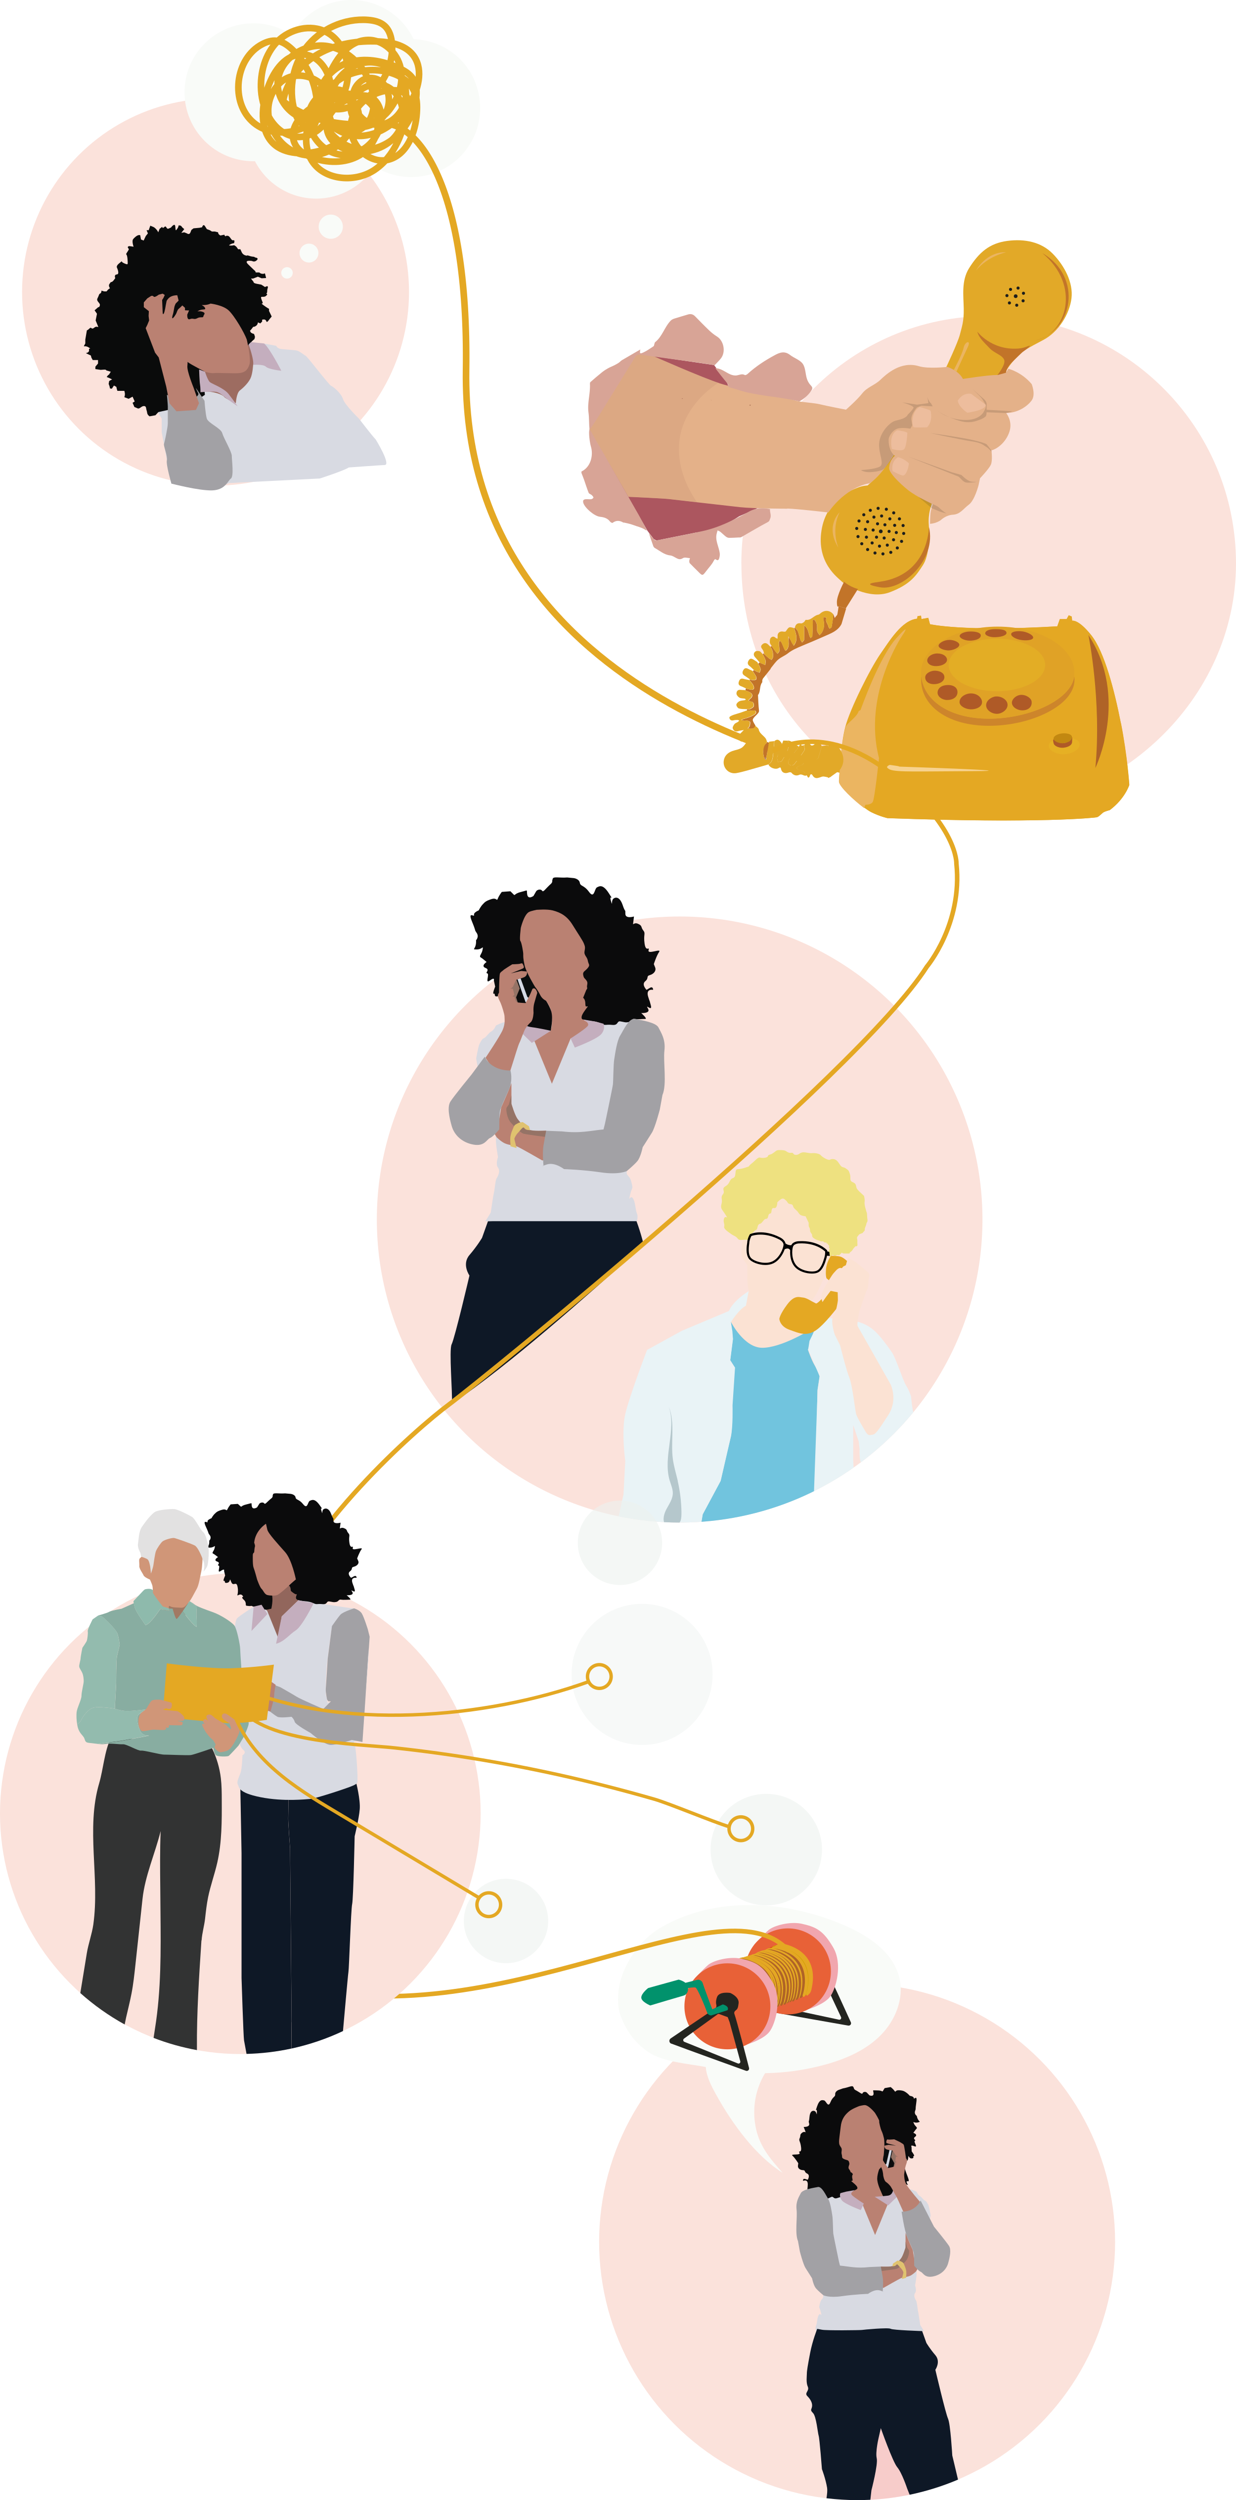 <?xml version="1.0" encoding="UTF-8"?>
<svg id="Laag_2" xmlns="http://www.w3.org/2000/svg" xmlns:xlink="http://www.w3.org/1999/xlink" viewBox="0 0 232.98 470.93">
  <defs>
    <style>
      .cls-1, .cls-2, .cls-3, .cls-4 {
        fill: none;
      }

      .cls-5 {
        fill: #e0c26f;
      }

      .cls-6 {
        fill: #de4b12;
      }

      .cls-7 {
        fill: #0b0b0c;
      }

      .cls-8 {
        fill: #e0a226;
      }

      .cls-9 {
        fill: #7a5513;
      }

      .cls-10 {
        opacity: .37;
      }

      .cls-10, .cls-11 {
        fill: #f1a6ae;
      }

      .cls-12 {
        opacity: .4;
      }

      .cls-12, .cls-13 {
        fill: #ecf1ee;
      }

      .cls-13 {
        opacity: .6;
      }

      .cls-14 {
        fill: #e6b024;
      }

      .cls-15 {
        fill: #c27429;
      }

      .cls-16 {
        fill: #01926c;
      }

      .cls-17 {
        fill: #b5c7cc;
      }

      .cls-18 {
        fill: #cd852b;
      }

      .cls-19 {
        fill: #382d25;
      }

      .cls-20 {
        fill: #edbd9d;
      }

      .cls-2 {
        stroke-width: 1.25px;
      }

      .cls-2, .cls-3, .cls-4 {
        stroke: #e4a823;
        stroke-miterlimit: 10;
      }

      .cls-3 {
        stroke-width: .86px;
      }

      .cls-4 {
        stroke-width: .64px;
      }

      .cls-21 {
        fill: #e4a823;
      }

      .cls-22 {
        fill: #fbe2db;
      }

      .cls-23 {
        fill: #bf856d;
      }

      .cls-24 {
        fill: #1d1e1c;
      }

      .cls-25 {
        fill: #71c4de;
      }

      .cls-26 {
        fill: #e3ad25;
      }

      .cls-27 {
        fill: #9d6c61;
      }

      .cls-28 {
        fill: #e4b189;
      }

      .cls-29 {
        fill: #e2a928;
      }

      .cls-30 {
        fill: #242520;
      }

      .cls-31 {
        fill: #d09678;
      }

      .cls-32 {
        fill: #0a0b0b;
      }

      .cls-33 {
        fill: #f7d28f;
      }

      .cls-34 {
        fill: #c4aebe;
      }

      .cls-35 {
        fill: #0e1826;
      }

      .cls-36 {
        fill: #8b6b5c;
      }

      .cls-37 {
        fill: #0a0e0f;
      }

      .cls-38 {
        fill: #a3694e;
      }

      .cls-39 {
        opacity: .17;
      }

      .cls-40 {
        fill: #957366;
      }

      .cls-41 {
        fill: #ac565f;
      }

      .cls-42 {
        fill: #d3d9e4;
      }

      .cls-43 {
        fill: #a2a1a5;
      }

      .cls-44 {
        fill: #f9fbf8;
      }

      .cls-45 {
        fill: #92665c;
      }

      .cls-46 {
        fill: #e9f3f6;
      }

      .cls-47 {
        fill: #af6327;
      }

      .cls-48 {
        fill: #eee180;
      }

      .cls-49 {
        fill: #fbe2d3;
      }

      .cls-50 {
        fill: #d8dae2;
      }

      .cls-51 {
        fill: #af5a27;
      }

      .cls-52 {
        fill: #d2a003;
      }

      .cls-53 {
        fill: #323333;
      }

      .cls-54 {
        fill: #88ada1;
      }

      .cls-55 {
        fill: #ba8172;
      }

      .cls-56 {
        fill: #e86137;
      }

      .cls-57 {
        fill: #c28811;
      }

      .cls-58 {
        fill: #93bbae;
      }

      .cls-59 {
        fill: #ebb561;
      }

      .cls-60 {
        fill: #8ebaac;
      }

      .cls-61 {
        clip-path: url(#clippath);
      }

      .cls-62 {
        fill: #d8a496;
      }

      .cls-63 {
        fill: #d5a07f;
        opacity: .5;
      }

      .cls-64 {
        fill: #a27963;
      }

      .cls-65 {
        fill: #e2e1e1;
      }
    </style>
    <clipPath id="clippath">
      <path class="cls-1" d="M71.03,229.71c0-31.53,26.99-22.37,58.52-22.37s55.65-9.16,55.65,22.37-25.56,57.08-57.08,57.08-57.08-25.56-57.08-57.08Z"/>
    </clipPath>
  </defs>
  <g id="Laag_1-2" data-name="Laag_1">
    <g>
      <g>
        <circle class="cls-22" cx="40.63" cy="55" r="36.47"/>
        <g>
          <path class="cls-44" d="M77.97,7.37c-2.1-4.36-6.55-7.37-11.72-7.37-4.83,0-9.05,2.64-11.29,6.56-2.06-1.37-4.53-2.17-7.19-2.17-7.18,0-12.99,5.82-12.99,12.99s5.82,12.99,12.99,12.99c.1,0,.19,0,.29,0,2.16,4.18,6.52,7.04,11.55,7.04,4.62,0,8.68-2.42,10.98-6.06,2,1.26,4.37,2,6.92,2,7.18,0,12.99-5.82,12.99-12.99s-5.57-12.74-12.54-12.98Z"/>
          <circle class="cls-44" cx="62.35" cy="42.7" r="2.28"/>
          <circle class="cls-44" cx="58.24" cy="47.67" r="1.78"/>
          <circle class="cls-44" cx="54.1" cy="51.4" r="1.08"/>
        </g>
        <g>
          <polygon class="cls-27" points="47.28 64.45 48.44 68.05 47.86 72.13 45.46 74.45 45.46 77.43 40.06 74.89 36.75 74.67 37.19 67.94 41.16 68.38 44.47 66.4 47.28 64.45"/>
          <path class="cls-50" d="M65.76,88.04c-.86.6-5.47,2.09-5.47,2.09l-17.12.86-3.17,1.37-7.7-1.28-1.82-9.65v-2.58s-1.09-1.81-1.09-1.81l-.34-3.25,7.96-1.2.68-.17.09,1.46s.68-.17,1.71-.09,2.4.51,2.74.94,2.23,1.2,2.23,1.2c0,0,.09-1.88.77-2.4s1.54-1.37,1.97-2.23.51-2.57.51-2.57l2.05-4.02,2.31.43s.17.51.94.6,2.23.17,2.82.26,1.46.86,1.8,1.03,4.37,5.48,4.79,5.65,1.88,1.37,2.23,2.48c.34,1.11,3,3.68,3,3.68,0,0,2.57,3.34,3.17,3.94,0,0,2.97,4.81,1.68,4.81-.36,0-6.74.46-6.74.46Z"/>
          <path class="cls-32" d="M29.85,77.62l-.55.6-1.11.2s-.4-.25-.45-.65-.15-.5-.2-.9-.35-.44-.65-.34-.65.54-.95.39-.6-.25-.6-.25l-.35-.8.4-.25-.4-.9-.75.4-.8-.3.1-.4v-.35l-.1-.45h-1.31l-.1-.3-.1-.45-.45-.25-.4.6-.35-.05s-.05-.35-.15-.6l-.1-.25.1-.55s.15-.1.35-.2l.2-.1-.5-.25-.5-.2s0-.1.25-.35,0,.15.25-.25l.25-.4-.85-.25s.05-.19-.5-.14l-.55.04-1-.15v-.45l.5-.6v-.65h-1l-.25-.45-.1-.4-.95-.45s.7-.1.6-.6.65-.05-.1-.5-1.05.1-.75-.45.15-.3.15-.3v-.7l.3-1.76s.1.05.5-.35.3.35.9-.15.95.35.6-.5l-.35-.85.25-1.26-.45-.65.7-.6s.2.1.3-.35-.75-.75-.45-1.31.25-.8.5-.9.25-.55.25-.55l.5.15h.45l.3-.35.35-.25s-.35-.45-.1-.8l.25-.35s.25.05.55-.35l.3-.4s-.3-.65.3-.7,0-1.31,0-1.31c0,0-.15-.3.4-.75l.55-.45s-.2.15.5.45.55.05.55.05c0,0,.1.2,0-.95-.1-1.16-.45-.6-.1-1.16s.45-.6.25-.8-.05-.45.3-.4l.7.1s-.4-1.11-.05-1.46-.25.2.35-.35.95-.35.95-.35l.15.8.5.2.4-.85.4-.5-.25-.6h.4l.3-.85.6.25s.15.05.45.35.45.65.45.65l.25-.65.5-.4s0,.45.4.05.35.5.8.3l.45-.2s.7-.95.8-.25c.1.7,0,1.05.4.45s.05-.6.4-.6.5.35.5.35l.4.35-.55.7.55-.1.5.2s.45.35.65-.15l.2-.5.4-.3,1.11-.1.5-.1s.2-.75.55-.2l.35.55.55.2.4.25h.55l.62.15c-.02.4.44.6.44.6l.75-.15s0,.2.2.3-.2-.1.35-.1.7.95,1.11.85.15.55.15.55c0,0-.4.05-.65.2s-.5.25.1.25.45-.2.85.1.35.65.65.6.2-.1.5.55c.3.65,1,.65,1,.65,0,0-.09-.15.48.05s.77.1.92.2l.15.1s.75.05.3.5-.9.15-.9.15c0,0-1.69-.3-.72.65s1.32,1.26,1.32,1.26l.1.25h.65l.3.2c.85.25.7-.35.85.25l.15.6-.85.05-.7-.3-.9.35h-.4l.5.65s-.15.2.65.35l.8.15h0l.7.45s.7-.45.5.2c-.2.65,0,.75-.2.95s.4.05-.1.5c-.5.45-1.16-.15-.9.6s.25.5.25.75-.55-.1.2.45,1,.65,1,.65v.4l.5,1.05-.45.55s-.4.6-.5.45-.1-.3-.3-.4-.55,0-.55,0v.35l-.35.35-.45-.2s0,.5-.5.75-.25-.1-.5.25-.5.6-.5.6l.2.35.4.2s.15-.1.25.25l.1.35-.1.4c-.3.25-.5.45-.5.45l-.3.4-.37.3-8.02,4.58-.55.8.4,3.97-2.91,1.96-5.93,1.31Z"/>
          <path class="cls-55" d="M39.67,57.18s2.31.26,3.42,1.28,2.96,4.21,3.42,5.48c0,0,.86,3.59.51,4.71s-.94,1.54-1.97,1.63c-1.03.09-4.19-.09-4.71,0s-1.71-.26-1.71-.26c0,0-2.65-1.37-3.08-1.71s-5.99-3.59-5.99-3.59l4.11-6.33,1.97.09-.34.77s-.09,1.11.51.86.77.17,1.37-.17,1.11,0,1.15-.34.56-.6-.13-.86-1.37.09-.68-.26,1.37,0,1.11-.51-1.03-.51-.26-.51,1.28-.26,1.28-.26Z"/>
          <path class="cls-34" d="M46.86,64.88s1.03,2.74.86,3.85c0,0,1.88-.17,2.4.34.51.51,2.91.77,2.91.77,0,0-2.14-4.19-3.25-5.14l-2.48-.26-.43.43Z"/>
          <path class="cls-34" d="M38.64,70.02s.51,1.63.94,1.97,2.65,1.11,3.51,2.23c.86,1.11,1.71,2.31,1.71,2.31,0,0-1.37-.94-1.97-1.37s-1.37-1.28-2.22-1.37-2.82.09-2.82.09c0,0,0-.94-.09-1.46s-.17-2.82-.17-2.82l1.11.43Z"/>
          <path class="cls-43" d="M31.45,74.38l1.37.43s3,.43,3.42.34,1.37-.68,1.11-1.11-.43-.98-.43-.98l1.63,2.44s.17,2.48.43,3.34,2.65,1.8,2.91,2.74,1.8,3.51,1.8,4.28.43,3.85-.17,4.28-1.03,2.14-3.51,2.23c-2.48.09-7.7-1.28-7.7-1.28,0,0-1.03-3.51-.86-4.37s-.66-2.73-.54-3.08.72-3.17.72-3.86v-3.25c0-.34-.17-2.14-.17-2.14Z"/>
          <path class="cls-2" d="M62.93,23.15c2.94,1.2,6.64,1.34,8.96-.82,2.32-2.16,1.73-6.96-1.38-7.58-.47-.09-.95-.09-1.41.03-.7.18-1.31.64-1.76,1.2-2.19,2.71.28,7.44,3.77,7.53,3.48.08,6.22-3.96,5.2-7.29-1.02-3.33-5.07-5.21-8.41-4.24-3.34.97-5.7,4.33-5.94,7.8-.12,1.71.31,3.61,1.71,4.61,1.79,1.28,4.5.42,5.74-1.39,1.24-1.81,1.24-4.23.66-6.34-1.1-3.93-4.37-7.35-8.4-7.98-4.03-.62-8.49,2.08-9.24,6.09-.75,4.01,3.07,8.37,7.09,7.64,3.02-.54,5.13-3.45,5.81-6.44.84-3.71-.42-8.14-3.79-9.92-2.96-1.57-6.86-.63-9.23,1.75-2.36,2.38-3.31,5.91-3.09,9.26.25,3.81,2.42,7.93,6.17,8.65,3.78.73,7.69-3.12,6.97-6.9-.73-3.78-5.87-5.89-9.01-3.66-1.2.85-2.04,2.16-2.48,3.57-1.33,4.35,1.75,9.5,6.2,10.4,4.46.9,9.29-2.67,9.74-7.19.16-1.56-.21-3.27-1.4-4.29-2.47-2.13-6.64.43-7.16,3.64-.62,3.81,2.65,7.76,6.5,7.9,3.85.14,7.38-3.55,7.11-7.39-.1-1.46-.81-3.01-2.16-3.57-.88-.36-1.89-.24-2.82,0-3.02.78-5.98,3.62-5.15,6.62.6,2.16,2.94,3.41,5.17,3.67,3.21.37,6.73-1.02,8.31-3.85,1.58-2.82.63-6.96-2.28-8.36-2.92-1.4-7.05,1.03-6.81,4.25.05.69.29,1.37.74,1.89,1.61,1.8,4.67.47,6.23-1.38,1.91-2.26,3.04-5.32,2.43-8.22-.61-2.89-3.25-5.4-6.21-5.31-4.21.12-6.66,4.7-8.15,8.64-.36.96-.72,2.05-.3,2.99.63,1.42,2.6,1.6,4.12,1.25,5.3-1.23,9.29-6.64,8.91-12.07-.09-1.28-.45-2.64-1.41-3.49-.83-.74-1.99-1-3.11-1.09-4.46-.35-9.03,1.7-11.72,5.27-2.69,3.57-3.41,8.54-1.84,12.72.56,1.49,2.51,3.01,3.46,1.74.22-.3.3-.68.35-1.04.72-4.78-1.05-9.86-4.58-13.17-.83-.77-1.8-1.48-2.93-1.6-.91-.1-1.83.2-2.64.62-5.23,2.69-6.16,11.07-1.64,14.83,4.52,3.76,12.59,1.33,14.29-4.3,1.14-3.8-1.47-8.81-5.43-8.57-3.28.2-5.37,3.59-6.37,6.73-1.13,3.57-1.32,8.11,1.63,10.42,1.21.95,2.78,1.34,4.31,1.43,3.44.2,6.95-1.08,9.45-3.46,1.27-1.2,2.33-2.97,1.76-4.63-.89-2.61-4.68-2.47-7.19-1.34-3.07,1.38-6.16,4.68-4.69,7.7.68,1.39,2.15,2.21,3.62,2.71,2.98,1,6.47.91,9.06-.89,2.58-1.8,3.87-5.52,2.37-8.29-1.45-2.68-5.14-3.67-7.95-2.5-2.81,1.18-4.63,4.14-4.93,7.17-.15,1.56.06,3.18.79,4.57,2.15,4.07,8.23,4.69,12.05,2.12,3.81-2.57,5.62-7.3,6.18-11.87.1-.85.14-1.82-.45-2.45-.45-.48-1.15-.62-1.8-.67-3.84-.27-7.86,2.48-8.38,6.29-.51,3.81,3.33,7.75,7.05,6.78,3.54-.92,5.11-5.1,5.36-8.75.1-1.48.06-3.03-.6-4.36-1.07-2.14-3.52-3.24-5.89-3.62-4.65-.75-10.29,1.46-11.28,6.06-.99,4.62,3.8,9.16,8.51,8.74,4.71-.42,8.44-4.79,9.11-9.47.19-1.3.16-2.72-.55-3.83-.62-.97-1.67-1.57-2.72-2.05-3-1.37-6.5-2.02-9.63-.97-3.13,1.05-5.7,4.12-5.44,7.42.3,3.86,4.45,6.65,8.31,6.33,3.86-.33,7.17-3.12,9.1-6.47,1.57-2.72,2.3-6.43.29-8.85-1.51-1.82-4.07-2.33-6.43-2.45-3.86-.19-7.84.41-11.22,2.29-3.38,1.88-6.1,5.15-6.76,8.96,5.12,4.06,12.14,4.85,18.64,4.24,6.51-.6,16.35,11.4,15.85,46.43-.88,61.55,68.55,75.02,77.13,76.63"/>
          <path class="cls-55" d="M31.93,75.87l-.6-3.06-1.41-5.48-.69-.9-1.77-4.62.3-.6.35-.85-.1-.85.05-.9-.95-.75v-.9l.65-.75.7-.45s.3-.15.5.1.95-.35.95-.35l.75-.2.4.25-.25.55-.25.4.1,2.31s0,.56.2.26.4-1.66.4-1.66l.15-.75s.3-.6.9-.85c.6-.25,1.11-.2,1.11-.2l.25,1-.55.55s-.2.4-.25.65-.2,1.21-.3,1.46-.2.8,0,.65.5-.45.6-.7.25-.85.5-1.05.7-.65.7-.65l.5.45v1.11l-.45,1.1s-.25.75-.15,1.36.75,1.91.9,2.71.26,3.71.15,4.67c-.11.96,1.16,4.07,1.16,4.07l1.03,2.95-.58,1.27-3.67.25-1.36-1.56Z"/>
        </g>
      </g>
      <g>
        <path class="cls-22" d="M139.74,106.14c0-25.75,20.87-46.62,46.62-46.62s46.62,20.87,46.62,46.62-22.53,46.62-48.27,46.62-44.96-20.87-44.96-46.62Z"/>
        <g>
          <path class="cls-21" d="M174.97,116.38l.32,1.2s6.02,1.45,24,.4l.48-1.36h1.28l.4-.72.56.24.08.8s1.12-.4,3.61,2.73c2.49,3.13,4.37,10.44,5.57,16.54,1.2,6.1,1.58,11.64,1.58,11.64,0,0-.78,2.57-3.67,4.74,0,0-.96.24-1.28.48-.32.24-.8.8-1.2.88-.4.08-10.6,1.2-39.42.16,0,0-1.45-.32-3.05-1.12-1.61-.8-6.18-4.82-6.1-5.86.08-1.04.32-6.82,1.2-10.2s4.71-11,6.55-13.65c1.85-2.65,4.09-6.42,6.98-6.74l.08-.48.64-.08.08.64,1.28-.24Z"/>
          <path class="cls-21" d="M211.28,136.2c-1.2-6.1-3.08-13.41-5.57-16.54-2.49-3.13-3.61-2.73-3.61-2.73l-.08-.8-.56-.24-.4.72h-1.28l-.48,1.36c-17.98,1.04-24-.4-24-.4l-.32-1.2-1.28.24-.08-.64-.64.08-.08.48c-2.89.32-5.14,4.09-6.98,6.74-1.39,2-2.97,6.84-4.04,10.54l.35-.21s3.53-9.98,6.74-13.51c3.21-3.53,1.02-.35,1.02-.35,0,0-7.38,11.05-4.28,22.93,0,0-.8,7.65-1.18,8.24-.37.59-1.39.54-1.39.54,0,0-.12.33-.26.62.55.41,1.03.74,1.38.91,1.61.8,3.05,1.12,3.05,1.12,28.82,1.04,39.02-.08,39.42-.16.4-.08.88-.64,1.2-.88s1.28-.48,1.28-.48c2.89-2.17,3.67-4.74,3.67-4.74,0,0-.38-5.54-1.58-11.64Z"/>
          <path class="cls-18" d="M186.42,135.37c-7.6,0-12.18-3.52-12.75-8-.03.22-.04.45-.04.67,0,4.79,4.81,8.67,12.8,8.67s16.11-3.88,16.11-8.67c0-.23-.01-.45-.04-.67-.57,4.47-8.46,8-16.06,8Z"/>
          <path class="cls-41" d="M134.59,68.76l-14.49-2.13-8.97,14.27,10.93,19.11,1.17,1.53.5.27,7.42-1.49s4.07-.33,8.18-3.07c0,0,2.5-1.11,3.08-1.36s2.39-1.65,2.39-1.65l-7.72-22.09-2.48-3.39Z"/>
          <path class="cls-8" d="M202.52,126.7c0,4.79-8.12,8.67-16.11,8.67s-12.8-3.88-12.8-8.67,6.47-8.67,14.45-8.67,14.45,3.88,14.45,8.67Z"/>
          <ellipse class="cls-26" cx="187.91" cy="125.25" rx="9.1" ry="4.95"/>
          <path class="cls-51" d="M192.54,130.88c-.91,0-1.86.78-1.8,1.55s1.02,1.4,2.05,1.37c1.28-.05,1.79-.86,1.66-1.69-.1-.64-1.03-1.23-1.91-1.23Z"/>
          <path class="cls-51" d="M187.74,131.19c.97-.08,2.13.57,2.18,1.52.05.91-.95,1.67-1.88,1.74-.98.07-2.13-.62-2.16-1.57-.03-.9.96-1.62,1.85-1.7Z"/>
          <path class="cls-51" d="M183.02,130.61c1.29,0,2.09.89,2.09,1.64,0,.91-1.1,1.38-2.12,1.36s-2.08-.62-2.12-1.31c-.05-1.02,1.16-1.69,2.14-1.69Z"/>
          <path class="cls-51" d="M178.69,129.03c1.18,0,1.8.59,1.79,1.33,0,.93-.83,1.5-1.97,1.49-.87,0-1.82-.61-1.78-1.43.04-.85.83-1.39,1.95-1.39Z"/>
          <path class="cls-51" d="M176.29,126.33c.94.05,1.67.44,1.72,1.15.07.83-.91,1.4-1.98,1.39-.92,0-1.63-.48-1.63-1.28s1.13-1.3,1.89-1.26Z"/>
          <path class="cls-51" d="M176.72,123.09c1.08,0,1.76.57,1.79,1.15.03.65-.84,1.2-1.99,1.23-1.04.03-1.7-.43-1.74-1.02-.04-.66.78-1.36,1.95-1.37Z"/>
          <path class="cls-51" d="M178.56,122.5c-.69-.05-1.61-.39-1.64-.85-.03-.51,1.06-1.12,2.05-1.12.84,0,1.84.43,1.86.91.02.53-1.19,1.14-2.27,1.07Z"/>
          <path class="cls-14" d="M200.19,139.04c-1.57.24-2.48.67-2.51,1.44-.03.82,1.31,1.58,2.66,1.59,1.72.02,3.21-.9,3.16-1.91-.05-1.12-2.12-1.31-3.31-1.12Z"/>
          <path class="cls-51" d="M182.56,118.96c-1.08.11-1.81.54-1.64.96s1.22.82,2.14.75c1.12-.09,1.86-.45,1.81-1.02-.06-.63-1.49-.77-2.31-.68Z"/>
          <path class="cls-51" d="M202.05,138.84c-.24.33-.47,1.01-1.6,1.14-.61.07-1.5-.46-1.85-.75-.18.17-.03.67.03.86.13.43,1.04.85,1.85.75.98-.12,1.63-.53,1.6-1.14,0-.15.08-.76-.03-.86Z"/>
          <path class="cls-51" d="M185.7,119.27c0,.48,1.01.79,1.92.75,1.48-.06,2.16-.45,2.1-.85-.08-.52-.88-.67-2.14-.66-.95,0-1.82.22-1.87.76Z"/>
          <path class="cls-51" d="M192.43,118.9c-.91-.06-1.81.1-1.83.54-.02.45.93.97,1.87,1.11,1.07.16,2.26.02,2.28-.45.03-.48-1.18-1.13-2.32-1.2Z"/>
          <path class="cls-57" d="M200.06,138.16c-.95.15-1.59.62-1.45,1.07s1.04.85,1.85.75c.98-.12,1.63-.53,1.6-1.14-.03-.67-1.28-.79-1.99-.68Z"/>
          <path class="cls-47" d="M206.47,144.66s6.43-13.25-1.31-25.05c0,0,2.52,12.28,1.31,25.05Z"/>
          <path class="cls-59" d="M164.51,151.04c.37-.59,1.18-8.24,1.18-8.24-3.1-11.88,4.28-22.93,4.28-22.93,0,0,2.19-3.19-1.02.35-3.21,3.53-6.74,13.51-6.74,13.51l-.35.21c-.35,1.2-2.3,2.28-2.51,3.11-.88,3.37-1.12,9.15-1.2,10.2-.06.82,2.73,3.46,4.72,4.95.13-.28.26-.62.26-.62,0,0,1.02.05,1.39-.54Z"/>
          <path class="cls-33" d="M169.27,144.39c1.07.03-1.55-.32-1.55-.32,0,0-1.23.43.11.91s5.03.32,15.9.27c10.86-.05-15.52-.89-14.45-.86Z"/>
          <g>
            <path class="cls-15" d="M159.43,114.6s-1.36-.44-1.36-.4c-.02.15-.2,1.57-.28,1.65-.69.71-.27.77-.71-.12,0-.02-.03-.03-.05-.05,0,.21.01.42-.01.63-.07.61-.15,1.21-.27,1.81-.02.12-.25.2-.38.3,0,0,0,0,0,0-.08-.13-.2-.25-.22-.38-.1-.55-.69-1.01-.35-1.65,0,0,0,0,0,0-.17-.06-.33-.12-.5-.17,0,0,0,0,0,0-.04.13-.15.29-.12.4.26.87.21,1.71-.25,2.51-.11.19-.3.34-.45.51,0,0,0,0,0,0-.16-.25-.39-.48-.45-.75-.08-.38.02-.8-.05-1.18-.06-.31-.22-.62-.39-.89-.05-.08-.29-.03-.44-.04,0,0,0,0,0,0,.02.12.06.24.06.37-.02.9-.04,1.79-.09,2.69,0,.12-.21.23-.33.35,0,0,0,0,0,0-.08-.15-.18-.29-.23-.45-.22-.68-.27-1.45-.94-1.91l-.04.04c0,.87.04,1.74,0,2.61,0,.19-.25.36-.39.54,0,0,0,0,0,0-.11-.16-.25-.32-.31-.5-.18-.54-.3-1.11-.51-1.64-.1-.25-.35-.44-.52-.65-.04.04-.09.08-.13.12,0,0,0,0,0,0,.26.86.62,1.71.28,2.63-.08.23-.25.44-.37.66,0,0,0,0,0,0-.14-.22-.29-.44-.42-.66-.03-.05-.03-.13-.06-.19-.18-.31-.36-.61-.54-.92,0,0,0,0,0,0,.03.09.08.16.07.26-.1.81.21,1.51-.33,2.21-.24.31-.34.22-.45.02-.22-.42-.36-.88-.57-1.31-.07-.15-.24-.26-.37-.38,0,0,0,0,0,0-.05.18-.14.35-.13.53.02.46.12.92.1,1.38,0,.19-.23.38-.36.57,0,0,0,0,0,0-.12-.12-.26-.24-.36-.38-.26-.35-.49-.71-.74-1.07,0,0,0,0,0,0-.09.04-.17.08-.26.12,0,0,0,0,0,0,.45.57.56,1.23.51,1.92-.01.19-.18.38-.27.56,0,0,0,0,0,0-.18-.1-.37-.17-.52-.3-.35-.29-.67-.61-1.01-.91l-.16.12c.19.38.43.75.55,1.16.08.28-.03.6-.05.91,0,0,0,0,0,0-.28-.12-.56-.25-.84-.37-.07-.04-.14-.09-.21-.14l-.28.24c.17.31.34.63.44.96.06.21-.11.49-.17.74,0,0,0,0,0,0-.2-.07-.42-.13-.61-.22-.17-.07-.33-.19-.49-.28l-.2.22c.22.34.47.67.65,1.04.07.15.05.52-.05.56-.2.1-.47.08-.72.07-.14,0-.28-.08-.42-.13l-.09.12c.26.35.6.67.77,1.06.27.61.02.86-.64.73-.27-.05-.53-.13-.8-.19l-.11.35c.32.13.65.24.95.42.51.31.49.8,0,1.15-.13.09-.22.23-.33.35,0,0,0,0,0,0,.13.06.25.17.39.18.57.03.66.51.61.85-.04.24-.45.44-.73.59-.16.08-.39.03-.59.03,0,0,0,0,0,0,0,.08.02.17.02.25,0,0,0,0,0,0,.27,0,.54-.03.79.01.33.06.86-.25.93.29.07.53-1.69,1.1-2.38,1.28-.13.03-.25.12-.37.18,0,0,0,0,0,0,.17.05.34.14.51.15.19.02.4-.07.59-.03.2.04.51.15.53.28.05.26-.03.55-.11.82-.05.14-.21.24-.32.36,0,0,0,0,0,0,.2.02.41.08.6.06.36-.04.78-.06.82-.58h0c-.17-.31-.39-.6-.49-.93-.2-.62,1.25-1.26,1.16-1.91-.12-.96-.14-1.94-.19-2.9,0-.05.06-.11.1-.17.4-.69.16-1.59.69-2.25.05-.07-.01-.22.01-.33.03-.14.07-.29.15-.4.45-.58.91-1.14,1.36-1.71.07-.09.09-.21.16-.29.44-.53.82-1.12,1.34-1.56.56-.47,1.28-.73,1.85-1.19.78-.61,1.67-.98,2.56-1.36.62-.27,1.25-.52,1.87-.78.83-.36,1.66-.71,2.49-1.08,1.21-.54,2.48-.98,3.16-2.28l.88-2.94Z"/>
            <path class="cls-29" d="M140.73,133.84h0c.27,0,.54-.03.8.01.33.06.86-.25.93.29.07.53-1.69,1.1-2.38,1.28-.13.03-.25.12-.37.18,0,0,0,0,0,0,.17.05.34.14.51.15.19.02.4-.07.59-.03.2.04.51.15.53.28.05.26-.03.55-.11.82-.05.14-.21.24-.32.36,0,0,0,0,0,0,.2.02.41.08.6.06.36-.04.77-.06.82-.57,0,0,0,0,0,0,.24.24.62.45.68.72.12.56.5.87.87,1.22.17.17.36.34.48.54.12.19.16.43.23.65,0,0,0,0,0,0-.11.14-.22.27-.33.41-.53.63-.53,2.25,0,2.88l.19-.07v-.36s0,0,0,0c.17-.99.35-1.98.52-2.96,0,0,0,0,0,0,.32-.03.64-.07.96-.1,0,0,0,0,0,0-.05.7-.04,1.42-.16,2.11-.14.82-.04,1.76-.95,2.28h0c-.63.18-1.26.37-1.9.55-1.37.37-2.72.83-4.11,1.08-1.41.25-2.57-.93-2.39-2.3.12-.95.75-1.53,1.61-1.85.58-.21,1.24-.28,1.74-.6.46-.29.76-.83,1.12-1.26,0-.01-.1-.16-.14-.16-.17.02-.37.04-.51.12-.5.28-.79,0-1.05-.37-.27-.39-.04-.66.24-.92.27-.25.52-.52.78-.78,0,0,0,0,0,0-.36.07-.74.1-1.09.22-.54.18-.86-.12-1-.51-.08-.22.14-.59.32-.82.15-.19.45-.27.67-.42.09-.06.16-.16.23-.25,0,0,0,0,0,0-.11-.04-.23-.11-.34-.11-.24,0-.49.01-.73.07-.44.11-.7-.06-.79-.47-.09-.42,1.63-.8,2.11-.97.37-.13.75-.26,1.12-.4Z"/>
            <path class="cls-29" d="M158.1,145.23c-1.66.04-3.32.11-4.98.19-.48.02-1.21.32-1.39.11-.39-.45-.88-.4-1.31-.59-.12-.05-.22-.18-.32-.28,0,0,0,0,0,0,.11-.09.2-.21.32-.28.33-.17.85-.23.97-.48.25-.55.71-.57,1.13-.68.42-.11.88-.1,1.31-.18.15-.03.37-.15.41-.27.24-.74.44-1.49.65-2.24,0,0,0,0,0,0,.32-.05.65-.1.97-.14.07,0,.16.06.24.1.18.09.02-.63.43-.17.08.09.5-.29.89-.28h0c3.03,2.99.7,5.19.69,5.19h0c-1.66.04-3.32.11-4.98.19-.48.02-1.21.32-1.39.11-.39-.45-.88-.4-1.31-.59-.12-.05-.22-.18-.32-.28,0,0,0,0,0,0,.11-.09.2-.21.32-.28.33-.17.85-.23.97-.48.25-.55.71-.57,1.13-.68.42-.11.88-.1,1.31-.18.15-.03.37-.15.41-.27.24-.74.44-1.49.65-2.24h0c-.49-.88-.71-.89-1.56-.19-.1.09-.41.11-.47.04-.57-.71-.76-.72-1.3,0h0c.03.33.19.76.05.98-.56.88-1.21,1.72-1.86,2.54-.33.42-.81.31-1.11,0-.13-.13-.04-.63.11-.84.58-.83,1.23-1.61,1.85-2.41,0,0,0,0,0,0-.52-.35-1.04-.7-1.57-1.03-.16-.1-.37-.1-.55-.15,0,0,0,0,0,0,.53,1.57-.45,2.7-1.14,3.91-.08.14-.45.11-.69.16,0,0,0,0,0,0-.06-.32-.24-.67-.15-.94.25-.84.6-1.65.91-2.48,0,0,0,0,0,0-.53-.85-.89-.98-1.46-.52h0c-.05.71-.04,1.42-.16,2.11-.14.82-.04,1.76-.95,2.27,0,0,0,0,0,0,.21.61,1.29,1.04,1.88.71.32-.18.41-.23.5.2.15.67.75.88,1.42.62.15-.06.44-.07.51.02.43.52.95.67,1.54.4.5-.23.88.38,1.35.11,0,0,.07.05.08.09.23.64.47.22.55-.04.13-.43.38-.22.46-.08.51.89,1.15.48,1.82.28.31-.09.7.06,1.05.11.04,0,.08.14.09.14.21-.09.47-.15.6-.31"/>
            <path class="cls-29" d="M151.56,117.83c0,.87.04,1.74,0,2.61,0,.19-.25.36-.39.54,0,0,0,0,0,0-.11-.16-.25-.32-.31-.5-.18-.54-.3-1.11-.51-1.64-.1-.25-.34-.44-.52-.65,0,0,0,0,0,0,.15-.61.49-.89,1.15-.77.17.03.4-.12.56-.24.15-.11.27-.44.36-.43.98.16,1.48-.82,2.33-.96.19-.03.36-.22.53-.35.74-.57,1.68-.48,2.28.23h0c0,.21.01.42-.01.63-.07.61-.15,1.21-.27,1.81-.02.12-.25.2-.38.3,0,0,0,0,0,0-.08-.13-.2-.25-.22-.38-.1-.55-.69-1.01-.35-1.65,0,0,0,0,0,0-.17-.06-.33-.12-.5-.17,0,0,0,0,0,0-.04.13-.15.29-.12.4.26.87.21,1.71-.25,2.51-.11.19-.3.34-.45.51,0,0,0,0,0,0-.16-.25-.39-.48-.45-.75-.08-.38.02-.8-.05-1.18-.06-.31-.22-.62-.39-.89-.05-.08-.29-.03-.44-.04,0,0,0,0,0,0,.02.12.06.24.06.37-.02.9-.04,1.79-.09,2.69,0,.12-.21.23-.33.35,0,0,0,0,0,0-.08-.15-.18-.29-.23-.45-.22-.68-.27-1.45-.94-1.91-.03-.02-.06-.03-.09-.05.02.03.03.06.05.09Z"/>
            <path class="cls-29" d="M149.69,118.32s0,0,0,0c.26.86.62,1.71.28,2.63-.08.23-.25.44-.37.66,0,0,0,0,0,0-.14-.22-.29-.44-.42-.66-.03-.05-.03-.13-.06-.19-.18-.31-.36-.61-.54-.92,0,0,0,0,0,0,.02.32.04.64.06.97.02.53.06,1.02-.32,1.5-.24.31-.34.22-.45.02-.22-.42-.36-.88-.57-1.31-.07-.15-.24-.26-.37-.38,0,0,0,0,0,0-.05.18-.14.35-.13.53.02.46.12.92.1,1.38,0,.19-.23.38-.36.57,0,0,0,0,0,0-.12-.12-.26-.24-.36-.38-.26-.35-.49-.71-.74-1.07-.11-.21-.31-.42-.33-.64-.02-.28,0-.65.16-.86.23-.29.59-.37.92-.04.09.09.24.12.37.18,0,0,0,0,0,0,0-.12.03-.24.02-.36-.1-.7.39-1.13,1.08-.98.15.03.4.03.46-.05.6-.88.59-.89,1.57-.61Z"/>
            <path class="cls-29" d="M140.36,129.98h0c.34.15.7.26,1.02.45.51.31.49.8,0,1.15-.13.09-.22.23-.33.35,0,0,0,0,0,0,.13.06.25.17.39.18.57.03.66.51.61.85-.04.24-.45.44-.73.59-.16.08-.39.03-.59.03-.48-.03-.99,0-1.44-.13-.23-.07-.5-.46-.49-.7.01-.23.31-.54.56-.66.3-.15.69-.14,1.03-.21.07-.01.13-.08.2-.13,0,0,0,0,0,0-.07-.05-.13-.13-.21-.15-.34-.07-.74-.03-1.02-.2-.25-.15-.54-.5-.54-.76,0-.39.22-.77.76-.7.26.03.53.03.8.04Z"/>
            <path class="cls-29" d="M151.55,140.38s0,0,0,0c.03.33.19.76.05.98-.56.88-1.21,1.72-1.86,2.54-.33.42-.81.31-1.11,0-.13-.13-.04-.63.11-.84.58-.83,1.23-1.61,1.85-2.41h0c.05-.11.08-.25.16-.34.06-.06.18-.07.27-.1,0,0,0,0,0,0,.05.43.34.13.51.17Z"/>
            <path class="cls-29" d="M148.49,139.51c.5,1.55-.47,2.68-1.15,3.87-.08.14-.45.11-.69.16,0,0,0,0,0,0-.06-.32-.24-.67-.15-.94.31-1.06.78-2.06,1.14-3.11l.86.02Z"/>
            <path class="cls-29" d="M145.17,121.79h0c.45.57.56,1.23.52,1.92-.01.19-.18.38-.27.56,0,0,0,0,0,0-.18-.1-.37-.17-.52-.3-.3-.25-.58-.52-.86-.78h0c-.06-.23-.09-.47-.2-.68-.18-.35-.63-.66-.19-1.09.43-.43.86-.35,1.25.09.08.1.19.18.28.27Z"/>
            <path class="cls-29" d="M141.24,128.09h0c.25.34.58.66.75,1.04.27.61.02.86-.64.73-.24-.05-.47-.11-.71-.17h0c-.3-.14-.59-.3-.89-.41-.49-.17-.65-.43-.46-.95.18-.49.46-.58.92-.45.34.1.69.14,1.04.21Z"/>
            <path class="cls-29" d="M141.82,126.35h0c.23.36.49.7.68,1.08.07.15.05.52-.05.56-.2.1-.47.08-.72.07-.15,0-.29-.08-.43-.13h0c-.32-.23-.64-.46-.97-.67-.42-.27-.46-.6-.23-1.02.23-.42.53-.47.93-.25.25.14.52.24.78.36Z"/>
            <path class="cls-29" d="M142.76,124.72h0c.2.4.45.79.57,1.22.06.21-.11.49-.17.74,0,0,0,0,0,0-.2-.07-.42-.13-.61-.22-.16-.07-.3-.17-.45-.26h0c-.27-.25-.52-.53-.82-.75-.47-.36-.37-.76-.1-1.14.27-.39.61-.22.93-.02.22.14.44.29.65.43Z"/>
            <path class="cls-29" d="M143.7,123.14h0c.2.4.45.79.57,1.21.08.28-.03.6-.05.91,0,0,0,0,0,0-.28-.12-.56-.25-.84-.37-.08-.04-.14-.1-.22-.15h0c-.27-.31-.53-.62-.8-.91-.36-.38-.37-.79,0-1.1.18-.14.56-.14.81-.07.2.06.35.32.53.48Z"/>
            <path class="cls-15" d="M144.26,143.09c-.52-.64-.52-2.25.01-2.88.13-.15.24-.3.37-.45l.3.14c-.16.92-.32,1.84-.49,2.77,0,0,0,0,0,0-.6-.1.08.38-.19.42Z"/>
            <path class="cls-38" d="M144.27,143.09c.25-.05-.39-.51.16-.43l-.06.44h-.1s0-.01,0-.01Z"/>
            <path class="cls-15" d="M151.56,117.83s-.03-.06-.05-.09c.03.02.06.03.09.05,0,0-.04.04-.04.04Z"/>
          </g>
          <path class="cls-29" d="M182.66,50.52c1.88-3,3.89-4.7,7.19-5.14s6.42.2,8.59,2.41c2.17,2.21,3.89,5.42,3.53,8.39-.36,2.97-2.41,6.34-5.34,7.87-2.93,1.53-3.77,2.05-4.66,2.93-.88.88-1.57,1.61-2.61,3.33-1.04,1.73-12.16,13.93-13.77,24.81,0,0-.68,1.55-.52,3.69.16,2.13.12,5.79-1.12,7.67-1.24,1.89-2.29,3.57-6.18,5.06-3.89,1.49-8.47-1.36-9.15-2.05s-4.74-3.49-3.77-9.59c.94-5.98,5.88-7.66,6.81-8.04.93-.39,1.86-.41,1.86-.41,0,0,3-2.49,4.94-5.76,3.41-5.74,9.87-16.46,9.87-16.46,0,0,2.23-4.7,2.61-6.22.38-1.53.76-2.45.72-4.86-.04-2.41-.48-5.26,1-7.63Z"/>
          <path class="cls-15" d="M159.11,109.58s-1.36,2.53-1.36,3.81.32.8.32.8l1.36.4,2.29-3.65s-1.49-.36-2.61-1.36Z"/>
          <circle class="cls-24" cx="191.45" cy="55.79" r=".35"/>
          <circle class="cls-24" cx="191.9" cy="54.26" r=".29"/>
          <circle class="cls-24" cx="190.48" cy="54.51" r=".29"/>
          <circle class="cls-24" cx="189.8" cy="55.68" r=".29"/>
          <circle class="cls-24" cx="190.27" cy="57.06" r=".29"/>
          <circle class="cls-24" cx="191.65" cy="57.49" r=".29"/>
          <circle class="cls-24" cx="192.85" cy="56.66" r=".29"/>
          <circle class="cls-24" cx="192.92" cy="55.24" r=".29"/>
          <circle class="cls-24" cx="166.02" cy="100.09" r=".35"/>
          <circle class="cls-24" cx="166.8" cy="98.85" r=".29"/>
          <circle class="cls-24" cx="165.41" cy="98.66" r=".29"/>
          <circle class="cls-24" cx="164.73" cy="97.4" r=".29"/>
          <circle class="cls-24" cx="163.54" cy="98.27" r=".29"/>
          <circle class="cls-24" cx="163.12" cy="99.72" r=".29"/>
          <circle class="cls-24" cx="161.49" cy="99.54" r=".29"/>
          <circle class="cls-24" cx="161.92" cy="98.13" r=".29"/>
          <circle class="cls-24" cx="162.82" cy="96.96" r=".29"/>
          <circle class="cls-24" cx="164.05" cy="96.12" r=".29"/>
          <circle class="cls-24" cx="165.52" cy="95.75" r=".29"/>
          <circle class="cls-24" cx="167.07" cy="95.92" r=".29"/>
          <circle class="cls-24" cx="168.46" cy="96.6" r=".29"/>
          <circle class="cls-24" cx="169.54" cy="97.73" r=".29"/>
          <circle class="cls-24" cx="170.23" cy="98.99" r=".29"/>
          <circle class="cls-24" cx="170.34" cy="100.48" r=".29"/>
          <circle class="cls-24" cx="168.43" cy="101.67" r=".29"/>
          <circle class="cls-24" cx="169.94" cy="101.97" r=".29"/>
          <path class="cls-28" d="M148.43,95.82s-6.38-.01-8.95-.29c-2.57-.28-12.26-1.4-13.41-1.53s-7.61-.42-7.61-.42l-7.35-12.68,8.97-14.27,3.14.48s9.21,4.07,12.58,5.14c3.37,1.07,9.34,1.86,14.4,3.26.96.27,3.26.37,4.34.64,1.07.27,4.92,1.02,4.92,1.02,0,0,2.09-1.82,3.05-3.05.96-1.23,2.3-1.5,3.43-2.57s3.85-3.61,7.28-2.57c1.77.54,5.35.13,5.35.13,0,0,2.14.67,2.94,2.27,0,0,4.66-.75,6.48-.75,0,0,1.26-.51,1.62-.44l.46-.73s2.45.57,4.4,2.89c0,0,.8,1.97,0,3.07s-2.61,2.37-4.82,2.37c0,0,1.26,1.49.64,3.47-.62,1.99-2.27,3.29-3.41,3.57,0,0,.26,1.93-.12,2.73s-2.03,2.53-2.03,2.53l-.28,1.32s-.72,2.81-1.81,3.63-1.65,1.83-3.01,1.91c-1.36.08-2.27,1-2.27,1,0,0-.8.63-2.05.72,0,0,.01-1.43.08-2.03s.44-1.65.44-1.65c0,0-3.12-1.44-4.69-2.7s-3.65-3.29-3.55-4.21c.1-.92.6-2.03,1.14-2.18l-.29-.23s-2.3,3.98-4.56,5.39c-.48,0-4.51.84-7.75,5.47,0,0-5.66-.67-7.71-.74Z"/>
          <circle class="cls-24" cx="169.14" cy="103.21" r=".29"/>
          <circle class="cls-24" cx="167.25" cy="102.68" r=".29"/>
          <circle class="cls-24" cx="165.78" cy="102.87" r=".29"/>
          <circle class="cls-24" cx="164.39" cy="102.27" r=".29"/>
          <circle class="cls-24" cx="161.73" cy="101.07" r=".29"/>
          <circle class="cls-24" cx="162.44" cy="102.42" r=".29"/>
          <circle class="cls-24" cx="163.54" cy="103.51" r=".29"/>
          <circle class="cls-24" cx="164.93" cy="104.16" r=".29"/>
          <circle class="cls-24" cx="166.43" cy="104.33" r=".29"/>
          <circle class="cls-24" cx="167.91" cy="104.04" r=".29"/>
          <circle class="cls-24" cx="168.95" cy="100.31" r=".29"/>
          <circle class="cls-24" cx="166.18" cy="97.19" r=".29"/>
          <circle class="cls-24" cx="167.73" cy="97.73" r=".29"/>
          <circle class="cls-24" cx="168.64" cy="98.95" r=".29"/>
          <circle class="cls-24" cx="164.58" cy="99.84" r=".29"/>
          <circle class="cls-24" cx="163.32" cy="101.18" r=".29"/>
          <circle class="cls-24" cx="165.22" cy="101.18" r=".29"/>
          <circle class="cls-24" cx="166.66" cy="101.34" r=".29"/>
          <circle class="cls-24" cx="167.59" cy="100.09" r=".29"/>
          <g class="cls-39">
            <path class="cls-19" d="M173.68,76.42l-.84.32s-1.2,1.36-1.04,2.37l.16,1-.36.64s-1.12-.24-2.17-.08-1.93,1.45-1.93,2.17.09,2.07,1.1,2.96c0,0-1.34,1.9-1.98,2.5s-2.78.64-2.78.64c-1.07,0-1.55-.4-1.55-.4,0,0,2.57-.12,3.53-.64.96-.52-.21-2.29-.11-4.34.11-2.05,1.97-4.01,3.04-4.3,1.08-.28,2.04-.48,2.36-1.16,0,0,.92-.88,1.08-1.28s-2.17-1.04-2.17-1.04l2.85.44,2.13-.28-.2-1.28s.12.84.72,1.36l.28.52-2.13-.12Z"/>
            <polygon class="cls-19" points="185.4 77.63 189.66 77.81 190.84 77.46 185.72 77.17 185.4 77.63"/>
            <path class="cls-19" d="M185.08,78.91c-1.04.37-1.61.68-2.97.6-1.36-.08-4.54-1.36-5.58-2.29,0,0,2.01,1.89,5.54,1.89,1.65,0,2.65-.6,3.21-1.3,0,0,.63-.88.55-1.47,0,0-.56-1.1-.94-1.5-.37-.4-1.61-1.58-1.61-1.58,0,0,1.95,1.71,2.22,1.95s.51.64.48.96,0,1.12,0,1.12c0,0,.02.96-.19,1.15s-.51.38-.72.45Z"/>
            <path class="cls-19" d="M175.25,81.56s5.9.8,8.27,1.36,2.49.8,2.49.8c0,0,.56.72.72.92s.19.48.19.48c0,0-.55-.68-1.04-.96s-.8-.76-2.77-1.04c-1.97-.28-7.87-1.57-7.87-1.57Z"/>
            <path class="cls-19" d="M171.03,85.94l8.35,3.01,1.85.52s1.08,1.12,1.81,1.24,1.16,0,1.16,0l-.44.12s-1.2.16-1.73.04-1.12-1-1.4-1.12-9.59-3.81-9.59-3.81Z"/>
            <path class="cls-19" d="M173.18,93.63s2.79,1.41,3.27,1.62.68.49.88.67.96.78,1.16.82-.92-.22-1.45-.43-1.45-.61-1.45-.61l-2.43-2.06Z"/>
          </g>
          <g>
            <path class="cls-20" d="M180.53,75.49s.8-1.58,2.52-1.31l2.71,2.02s.53.95-3.43,1.54c0,0-1.61-1.04-1.79-2.25Z"/>
            <path class="cls-20" d="M175.42,77.39s.51,1.87-.67,3.1c0,0-2.19.08-2.52-.03s-.59-2.81,1.1-3.8c0,0,1.87.48,2.09.72Z"/>
            <path class="cls-20" d="M171.03,81.53s-.11,2.49-.59,3.05-2.33-.03-2.33-.03c0,0-.67-2.7,1.04-3.51,0,0,1.61.21,1.87.48Z"/>
            <path class="cls-20" d="M171.33,87.29s-.21,1.9-1.02,2.27c0,0-.24.16-2.06-.83,0,0-.43-1.71,1.02-2.62,0,0,1.15.24,2.06,1.18Z"/>
          </g>
          <path class="cls-59" d="M158.27,96.49s-2.81,2.59-.24,6.67c0,0-1.45-3.3.24-6.67Z"/>
          <path class="cls-15" d="M175.1,99.25s.03,9.04-9.28,10.33c-.97.16-3.58.38.07,1.04,4.16.75,10.71-5.17,9.21-11.37Z"/>
          <path class="cls-59" d="M183.96,50.97s1.93-3.61,5.7-3.45c0,0-3.37.64-5.7,3.45Z"/>
          <path class="cls-15" d="M196.48,47.68c7.3,6.04,4.67,15.21-1.37,16.46,7.17-1.76,9.06-11.96,1.37-16.46Z"/>
          <path class="cls-59" d="M179.79,69.67s.01-.02.04-.07c.24-.45,1.59-3,1.81-4.1.24-1.2,1.45-1.53.8-.16-.64,1.36-2.15,4.66-2.15,4.66l-.5-.33Z"/>
          <path class="cls-15" d="M184.2,62.45s2.62,3.52,7.6,3.21c0,0,.85,0,2-.46,1.15-.46-1.05,1.1-1.05,1.1,0,0-1.35,1.27-2.18,2.12s-.95,1.79-.95,1.79l-1.62.44s1.59-1.92,1.29-2.84-1.91-1.3-2.75-2.22c-.84-.92-1.99-1.84-2.33-3.14Z"/>
          <path class="cls-63" d="M128.13,82.53c.69-4.37,3.55-7.97,7.28-10.42-3.65-1.24-12.17-5.01-12.17-5.01l-3.14-.48-8.97,14.27,7.35,12.68s6.46.3,7.61.42c.51.05,2.76.31,5.3.6-.03-.05-.07-.09-.1-.14-2.41-3.46-3.81-7.77-3.15-11.94Z"/>
          <g id="_x36_3yHii.tif">
            <g>
              <path class="cls-62" d="M109.61,88.81c1.79-.86,2.27-3.12,1.76-4.75-.19-.63-.47-2.67-.25-3.16.35.33,1.29,2.23,1.53,2.62.67,1.05,1.25,2.14,1.87,3.22,1.96,3.42,3.93,6.84,5.88,10.27.53.94,1.02,1.9,1.53,2.86-.07,0-.15.04-.19,0-.75-.54-1.65-.69-2.49-1.02-.5-.19-1.05-.28-1.58-.41-.06-.02-.15.01-.2-.02-.69-.41-1.35-.43-2.01.07-.06.05-.37-.11-.47-.24-.48-.65-1.14-.83-1.9-.91-1.08-.12-2.88-1.69-3.14-2.62-.14-.51.08-.66.5-.69.33-.02.67.04,1,0,.16-.02.43-.23.41-.32-.03-.17-.2-.34-.35-.48-.17-.15-.48-.22-.55-.4-.32-.79-.57-1.61-.85-2.41-.16-.45-.34-.89-.51-1.33,0-.09,0-.18,0-.27Z"/>
              <path class="cls-62" d="M134.73,68.78c-1.14-.17-2.27-.36-3.41-.52-3.51-.48-7.02-.94-10.53-1.44-.51-.07-.82.02-1.09.47-2.22,3.62-4.46,7.22-6.69,10.83-.42.68-.85,1.36-1.3,2.02-.09.14-.43.67-.59.76-.1-.89-.06-2.27-.19-3.16-.26-1.82.37-3.59.27-5.4,0-.12,0-.3.09-.37.73-.64,1.46-1.27,2.21-1.87.34-.27.71-.51,1.09-.72.39-.22.82-.38,1.22-.58.28-.14.56-.3.82-.47.22-.15.39-.37.62-.5,1.14-.67,2.29-1.33,3.43-1.99h.01c-.12.79-.09.86.64.52.66-.31,1.25-.74,1.86-1.14.09-.06.1-.23.14-.35.05-.14.06-.34.16-.42,1.37-1.08,1.76-2.86,2.95-4.07.19-.19.49-.32.76-.4.81-.26,1.63-.48,2.43-.73.54-.17.99-.08,1.39.33.89.9,1.77,1.82,2.69,2.69.45.42.94.81,1.46,1.13,1.28.8,1.67,2.92.71,4.12-.36.45-.78.85-1.18,1.27Z"/>
              <path class="cls-62" d="M122.32,100.42c.3.38.58.77.9,1.12.12.14.35.3.5.27,2.89-.57,5.78-1.13,8.65-1.76,3.16-.68,6.02-2.13,8.8-3.68,1.33-.74,2.6-.71,3.97-.48-.06.6.31,1.17.03,1.8-.12.27-.1.47-.46.66-1.69.89-3.32,1.88-4.98,2.82-.15.09-.37.06-.56.07-.57.03-1.14.07-1.71.07-.2,0-.43-.08-.59-.2-.39-.29-.73-.65-1.11-.95-.14-.11-.33-.17-.5-.25-.05.16-.1.32-.14.49-.39,1.35.38,2.53.55,3.8.04.34-.02.72-.13,1.04-.07.2-.25.43-.58.15-.17-.15-.29,0-.44.28-.35.68-.91,1.25-1.38,1.87-.73.96-.72.96-1.55.12-.52-.52-1.05-1.03-1.56-1.56-.09-.09-.11-.28-.11-.42.01-.18.09-.36.13-.55-.45-.02-1.01-.21-1.32,0-.5.32-.84.21-1.26-.02-.36-.19-.74-.45-1.13-.49-1.15-.12-1.97-.88-2.91-1.4-.12-.07-.24-.22-.29-.36-.29-.81-.56-1.63-.83-2.44Z"/>
              <path class="cls-62" d="M150.66,75.61c-3.36-.82-6.62-.94-9.98-1.73-.79-.19-2.32-.72-3.12-.9-.39-.09-.23-.52-.49-.82-.79-.9-1.5-1.86-2.24-2.8,1.12,0,1.91.77,2.86,1.17.36.15.81.24,1.19.18.51-.08.98-.37,1.52-.07.1.06.38-.08.51-.2,1.55-1.42,3.29-2.55,5.14-3.55.98-.53,1.87-.81,2.87-.03.77.6,1.87.92,2.4,1.67.52.74.48,1.86.77,2.79.14.46.41.93.74,1.27.35.37.36.58.09,1-.58.88-1.35,1.51-2.24,2.02Z"/>
              <path class="cls-62" d="M121.95,99.89s.07.08.11.13c-.04-.04-.07-.08-.11-.13Z"/>
              <path class="cls-62" d="M120.7,65.83s.05-.04.07-.06c-.02.02-.04.05-.06.07,0,0-.01-.01-.01-.01Z"/>
              <path class="cls-23" d="M141.28,76.26c.09,0,.18,0,.27,0,0,0,0,0,0,0-.09,0-.18,0-.27,0h0Z"/>
              <path class="cls-23" d="M147.02,77.05l-.06-.03s.04.02.05.03c0,0,0,0,0,0Z"/>
              <path class="cls-38" d="M141.27,76.25c.09,0,.18,0,.27,0-.06.07-.11.14-.17.21-.03-.07-.07-.14-.1-.21Z"/>
              <path class="cls-38" d="M128.64,74.99s.04.09.03.11c-.01.03-.07.04-.1.06-.01-.03-.04-.08-.03-.1.02-.03.07-.04.1-.07Z"/>
              <path class="cls-38" d="M134.02,75.37s.03-.01.05-.02c0,.02,0,.05.01.07-.02,0-.04,0-.05-.01,0,0,0-.03-.01-.04Z"/>
            </g>
          </g>
        </g>
      </g>
      <g>
        <circle class="cls-22" cx="128.11" cy="229.71" r="57.08"/>
        <g class="cls-61">
          <g>
            <polygon class="cls-49" points="141.04 243.3 140.76 245.28 139.08 247.08 137.43 248.58 138.99 252.1 146.69 255.61 152.67 252.55 155.74 248.72 150.13 245.53 141.04 243.3"/>
            <path class="cls-25" d="M137.78,248.99s2.44,4.88,5.91,4.88c3.47,0,8.61-3.13,8.61-3.13l1.24-.39-1.24,3.9s.64,1.93,1.28,2.96c.64,1.03.9,2.06.9,2.06l-.39,2.57-.26,12.46-.39,7.97-.39,4.96h-20.94s.34-2,.34-2l3.38-6.3s1.54-6.81,1.93-8.35-.26-10.02-.26-10.02l1.03-2.96-.9-1.41.51-3.98-.39-3.21Z"/>
            <path class="cls-46" d="M141.12,243.21s-2.83,1.67-3.73,3.73l-8.87,3.73-6.55,3.6s-3.34,8.74-4.11,12.08c-.77,3.34,0,8.87,0,8.87l-.34,6.3-1.27,5.73h15.87s.34-2,.34-2l3.38-6.3s1.53-6.6,1.93-8.35c.42-1.86.31-5.9.31-5.9l.47-7.07-.9-1.41.51-3.98-.11-1.5-.28-1.71s1.54-2.44,2.83-3.08l.51-2.7Z"/>
            <path class="cls-46" d="M161.34,286.93l-.51-11.91v-6.6s1.03,3.08,1.03,3.08l.17,1.46s-.17,2.66.69,3.34,2.57,1.11,2.57,1.11l.77.69s.26.77.69,1.2c.43.43,2.74,1.28,4.03,1.03s4.2-2.91,4.37-5.48c.17-2.57.43-3.17,0-4.03s-.86-2.48-1.54-3-1.11-1.11-1.37-1.54-.51-3.25-.51-3.25c0,0-.34-1.11-.94-2.06s-1.91-5.14-2.67-6.25-2.22-3.08-3.16-3.94c-.94-.86-2.23-1.71-4.11-1.97-1.88-.26-6.08-.69-6.08-.69l-2.18,4.45-.26,1.67,2.18,5.01-.39,2.57-.81,22.61-.22,2.78,8.27-.29Z"/>
            <path class="cls-49" d="M139.97,233.76l-.19,1.44s-.19,1.39.32,2.03.77,1.09.77,1.09v2.12s-.06,2.31.45,3.08,1.54,2.76,2.18,3.34,1.8,1.41,2.76,1.73,3.6,0,3.6,0c0,0,2.12-2.44,3.08-3.53s1.48-2.44,2.06-3.66,2.12-4.98,2.12-4.98l.58-6.07-10.92-6.42-6.81,9.83Z"/>
            <path class="cls-21" d="M152.94,245.07s-1-.64-1.61-.67-1.51-.58-2.92,1.28c-1.41,1.86-1.51,2.73-1.51,2.73,0,0,.06,1.41,1.9,2.06s3.37,1.45,5.4-.19c2.02-1.64,4.79-5.52,4.79-5.52,0,0,2.54-5.46,1.51-6.46s-1.61-1.48-2.15-1.62-1.73-.14-1.73-.14c0,0-.84,1.19-.93,2.6-.1,1.41.13,1.67.13,1.67l.61.48s.9.35-.61,2.28c-1.51,1.93-1.98,1.96-1.98,1.96l-.88-.45Z"/>
            <path class="cls-48" d="M146.52,226.44s.02,1.24-.62,1.11-.35.96-.66,1.01c-.68.1-.21,1.03-.9,1.03-.34,0-.69.83-1.03.9-.68.14-.41,1.01-.77,1.16-.49.2-.61.69-1.03.77-.57.1-.13,1.41-.64,1.16s-1.41.26-1.8-.26-.77-.51-1.28-.9-1.41-.9-1.28-1.41-.28-.9-.01-1.54.91.39.27-.64-1.03-1.16-.77-2.06-.26-1.16.26-1.8-.39-1.03.51-1.54c.9-.51.64-1.28,1.41-1.54s.13-1.67.9-1.67,2.06-.51,2.06-.51c0,0,.13-.26.64-.64s1.09-1.16,1.48-1.03,1.41.06,1.48-.26.45-.26.77-.45.39-.26.71-.51.71-.19.9-.19.77,0,1.03.19.58.39,1.03.32.26.39.84.39.64-.32,1.16-.45,1.35.19,1.86.13,1.41.06,1.67.39,1.41,1.03,1.73.84.84-.13,1.03,0,.19.06.51.45.45.84.9.96.39.13.77.39.39.45.51.77.13.58.13.9c0,.32,0,.58.45.77s.58.39.64.77.19.58.58.96.9.84.9.84c0,0,.13.51.13.84,0,.32-.06.39,0,.84s.19.77.26,1.09.19.32.19.9c0,.58.19,1.03,0,1.28s-.06.32-.32.9.06.58-.32.9.13.13-.39.32-.39.13-.71.51-.05.45-.09,1.03.15.77-.17.9.19-.39-.32.13-.32.58-.77.9.06.32-.45.32-1.09.06-1.16-.13-.51.64-.71.45-.64.32-.9.03-.64.48-.71.16-.39-.71-.13-1.22-.09-.04-.02-.56,0,0-.19-.45-.34.13-.28-.19-.26,0-.51-.26-.34-.02-.6-.15-.71-.19-1.03-.39-.58-.32-.58-.71-.39-.45-.39-.96-.26-.51-.26-.96v-.45s-.58-1.22-.58-1.22c0,0-.58-.06-.84-.19s-.32-.19-.58-.58-.77-.64-.9-1.03-.19-.45-.64-.51-.45-.45-.71-.64-.45-.56-.94-.3c-.24.13-.73.62-.73.62Z"/>
            <path class="cls-49" d="M159.8,236.91l1.46.77,2.06,1.71s.71.43.52,1.03-.1,1.97-.35,2.4-1.46,4.03-1.46,4.03c0,0-.6,2.57-.34,3s6.17,10.88,6.17,10.88c0,0,1.46,2.91-.43,5.82-1.88,2.91-2.4,3.6-2.91,3.68s-.86.26-1.28-.43-1.71-2.83-1.88-3.51-.69-5.4-1.28-6.85c-.6-1.46-1.71-6-1.71-6l-1.03-2.06s-.86-2.57-.26-3.43.86-3.04.86-3.04l-.04-1.5-1.33-.26-.81,1.07-.73,1.03s-.3-.73-.17-1.37.94-2.01.94-2.01c0,0,1.03-1.76,1.37-2.1s.85-1.13,1.46-.9c.09.03.3-.3.3-.3l.51-.26.39-1.41Z"/>
            <path d="M141.15,237.08c.45.62,1.8,1.19,3.11,1.19.5,0,1-.08,1.44-.28,1.16-.52,1.89-1.75,2.21-2.68.26-.13.79-.32,1.04.2-.07.94.1,2.24.88,3.12.77.87,2.14,1.26,3.22,1.26.48,0,.91-.08,1.19-.24.89-.49,1.29-1.8,1.52-2.59l.03-.1c.05-.16.08-.3.1-.44l.52.06-.09-.77-.39-.11c0-.06,0-.1-.01-.11v-.06s-.05-.05-.05-.05c-.07-.08-1.73-1.87-5.26-1.69-.04,0-1.11,0-1.46.76-.27.01-.69-.04-1.09-.34-.15-.72-.98-1.11-1.02-1.13-3.2-1.66-5.53-.68-5.62-.63l-.06.02-.03.05s-.36.56-.47,1.35v.1c-.13.79-.33,2.25.29,3.1ZM149.49,234.8c.21-.58,1.13-.59,1.14-.59,3.03-.15,4.62,1.25,4.9,1.52.01.16.03.61-.13,1.13l-.03.1c-.2.68-.58,1.94-1.33,2.35-.78.43-2.95.13-3.91-.94-.95-1.07-.89-2.88-.65-3.57ZM141.25,234.04v-.1c.09-.57.31-.99.39-1.13.18-.07.8-.26,1.72-.26.92,0,2.13.2,3.51.91.01,0,.64.31.79.79,0,.02,0,.05.02.08.01.06.02.12.01.18-.07.75-.79,2.5-2.15,3.11-1.35.61-3.52-.04-4.06-.77-.52-.71-.33-2.07-.23-2.8Z"/>
            <path class="cls-17" d="M127.76,278.94c-.32-1.36-.74-2.71-.93-4.1-.44-3.3.46-6.81-.77-9.91,1.51,4.43-1.16,9.44.17,13.93.25.83.63,1.65.59,2.51-.05,1.02-.67,1.91-1.16,2.82s-.83,2.04-.32,2.93c2.55.03,3.15.35,3.11-2.38-.03-1.95-.27-3.9-.71-5.8Z"/>
          </g>
        </g>
        <g>
          <path class="cls-35" d="M118.52,229.66c-1.25.24-10.21.13-10.59.06-.37-.07-6.98-.68-7.6-.3-.62.37-8.35.61-8.35.61l-1.12,3.13s-.87,1.49-2.37,3.24c-1.49,1.74,0,3.86,0,3.86,0,0-2.74,11.71-3.36,12.96-.52,1.04.19,9.24.06,11.21,11.57-7.96,24.18-19.29,36.16-29.91-.66-2.74-1.59-5.09-1.59-5.09l-1.25.24Z"/>
          <path class="cls-50" d="M107.06,195.28l-2.12,5.11s-.5,1.49-.62,2.24-.62-3.11-.87-4.11c-.25-1-.87-2.99-.87-2.99,0,0-1.49-.62-1.99-.75s-5.11-2.24-5.48-2.24-1.62.62-1.62.62c0,0-.37.87-.87,1.12s-1,1.12-1.37,1.25-.62.62-.87,1.12-.62,2.74-.62,2.74c0,0,.87,5.36,1.12,6.48.25,1.12,2.74,8.1,2.62,8.72s.37,3.36.37,3.36c0,0-.5,1.37,0,1.99s0,1.62-.25,1.99-.37,2.12-.5,2.62-.62,3.86-.62,3.86l-1,1.61h28.55s.28-.86,0-1.48c-.28-.62-.28-2.24-.78-2.87s-.87,1-.5-.62.62-.87.25-2.37-1-1-.87-2.12c.12-1.12.87-9.29.87-9.29l2.87-18.9-2.25-.46s-6.85,1.12-7.97,1.62c-1.12.5-4.61,1.74-4.61,1.74Z"/>
          <g>
            <path class="cls-55" d="M96.39,207.87s.71,2.48,1.33,3.11.87,1.63,1.99,1.88,3.24.12,3.24.12l1.25,1.99-.62,3.36-1.37.25s-4.11-2.37-4.73-2.62-1.62-.25-2.37-.62-1.49-1.12-1.49-1.12l-.75-1.25,1.25-2.24.35-2.13s.89-2.01,1.27-2.91.66-1.69.66-1.69v3.86Z"/>
            <path class="cls-40" d="M95.91,208.05l.47-1.71v1.53s.65,2.25,1.15,2.87,1.43,1.96,1.43,1.96c0,0,1.46.28,2.02.3s1.96-.02,1.96-.02l-.09,1.18s-3.64-.47-4.17-.62-1.68-1.28-2.4-2.09-.93-2.49-.81-2.74.44-.65.44-.65Z"/>
            <path class="cls-5" d="M96.22,215.92l1.16.33s-.42-1.62-.42-1.74.29-.75.66-1.12.71-.87.96-1,.37.37.75.42.59.08.59.08l-.22-.75-1.18-.79-.69.12s-.66.29-.83.5-.37.79-.5,1.08-.25.79-.29,1.04-.04,1.04,0,1.25,0,.58,0,.58Z"/>
          </g>
          <path class="cls-55" d="M102.83,188.35s.79,1.08,1,1.89c.21.81.29,2.85.08,3.48s-1.58.82-2.7.69c-1.12-.12-3.43-.93-3.43-.93l2.8,2.24,3.45,8.41,3.53-8.53,4.61-1.68-1.49-1.43s-1.31-.62-1-1-.25.06.31-.37c.56-.44.5.31.56-.44s-.12-.19.06-.75.56-1.93.56-1.93l.44-2.74-4.67,1.18-4.11,1.91Z"/>
          <path class="cls-7" d="M110.67,186.07l-.75,1.87c.56.47.35,1.28.47,1.56.04.09.12.12.27.06.62-.25-1.94,2.14-.7,2.51s2.25.14,3.44.77c.75.39.75.08,1.99.21s.82-.79,1.57-.66c.75.12.89.25,1.52.13s.55-.7,1.15-.59,1.49,0,1.99,0-.75-1.11-.75-1.11c0,0,1.87.11,1.25-.88s.91.74.56-.56c-.5-1.87,0,0-.5-1.62s.93-1.31.93-1.31c0,0,0-.75-.62-.37l-.62.37s-1-1-.25-1.62.12-.95.87-1.16,1.25-.83,1-1.45l-.25-.62h0s.5-1.56,1-2.3-2.24.56-1.99-.31-.5.5-.75-1.25c-.25-1.74.25-1.87-.25-2.49s-.12-.87-1-1.25-1,.62-.87-.37l.12-1s-1.62.5-1.62-.5,0-.12-.5-1.62-1.25-1.62-1.74-1.25-.12,1.74-.5.37c-.37-1.37.75.37-.37-1.37-1.12-1.74-1.74-1.37-2.24-1.12s-.49,2.24-1.49.87-1.62-1-1.75-1.74-1.12-.87-1.12-.87l-1.25-.12c-1.49.12-2.6-.24-2.74.25-.25.87.12.25-.25.87s1.25-1.12,0,0c-1.25,1.12-1.5,1.74-1.75,1.37s-.93-.2-1.12.12l-.5.87s-1,.75-1.18-.25.31-.87-1.18-.5c-1.49.37-1,.87-1.49.37l-.5-.5-1.62.12s-.5.62-.75,1.25-.12-.25-1.25.12-1.25.62-1.62,1-.75,1.12-.75,1.12c0,0-1,.37-.87.87s-1.25-.87-.37,1.25c.87,2.12.37,1.37.87,2.12s-.12,1.37-.12,1.37c.12,1.74-1,1.74.12,1.74s1.25-.87,1.12,0-.75,1.25-.37,1.49l.37.25.75.62s-1.16.75-.21,1.12-.17.91.33,1.02-.5,2.1.5,1.35c1-.75.75,0,.75,0l.25,1.15s-.62,1.46-.25,1.34-.12.69.75.47.37-1.59.87-.22,1.18-.51,1.46,1.37c.28,1.87-.47,2.25.28,1.87s.98.5.98.5c0,0-.6,0,.15.75s.23,1.43.62,1.49c1.62.25.5-.25,1.62.25l1.12.5,1.74.25,1.12-.25s.5-2.24.12-3.61-1.64-2.99-1.64-2.99l2.64-.87,5.73-.62Z"/>
          <path class="cls-43" d="M119.64,191.92c1.1.21,3.99.64,4.48,1.62s1.37,2.24,1.12,4.36.5,6.35-.37,8.35l-.5,2.74s-.87,3.36-1.49,4.36c-.62,1-1.74,2.74-1.74,2.74,0,0-.37,1.87-1,2.62s-1.99,1.87-1.99,1.87c0,0-1.49.75-4.86.25-3.36-.5-6.98-.62-6.98-.62,0,0-1.74-1.37-3.24-.87s-.62.25-.62.25c0,0-.25-2.37,0-3.86.25-1.49.5-2.74.5-2.74l2.99.12c3.46.41,5.37-.15,7.82-.37l.28-1.12s1.41-6.69,1.49-7.35.08-3.72.25-4.73c.16-1.01.5-3.49,1.12-4.48s1.64-3.33,2.74-3.11Z"/>
          <polygon class="cls-40" points="98.53 191.61 97.55 189.14 97.41 188.86 96.29 187.37 96.41 184.94 97.34 184.51 97.97 186.19 97.28 187.87 98.53 191.61"/>
          <path class="cls-34" d="M103.82,194.16l-3.57,2.28-2.33-2.28.71-1.33s.37.5,1.66.66,3.53.66,3.53.66Z"/>
          <g>
            <path class="cls-42" d="M99,188.6s.04.33.44.15.71-.39.71-.39l-1.85-4.65s-.25-.12-.56.06-.27.19-.29.33,1.56,4.51,1.56,4.51Z"/>
            <polygon class="cls-37" points="100.87 185.92 100.15 188.35 99.4 187.77 97.93 183.74 98.11 183.64 99.73 183.35 100.87 185.92"/>
          </g>
          <path class="cls-55" d="M91.53,199.23s2.74-4.07,3.24-5.27c.5-1.2.33-2.03.33-2.49s-.5-1.99-.71-2.49-.43-.8-.54-1.32c-.07-.31.21-.67.21-.67,0,0,.04-3.28.17-3.61s.54-.5.62-.62,1.7-1.12,1.7-1.12c0,0,1.08-.04,1.33-.08s.54-.21.64,0,.39.66.1.83-2.35.96-2.35.96l1.97-.46,1.06.1s.23.62-.39,1.02c-.28.18-1.62.54-1.62.54l-.62,1.33-.37.33.37.04.29,1.16-.37.29.42.04s.08,1,.58,1.08,1.49.12,1.49.12c0,0,.75-1.41.91-1.79s.37-.87.37-.87c0,0,.29-.29.58.04s.33.71.33.71c0,0-.37,1.2-.58,1.99s-.12,1.7-.12,1.7c0,0-.04,1.37-.5,1.79s-.75.79-1.04,1.25-.91,2.28-1.12,2.66-1,2.99-1,2.99l-.71,2.24-2.7.54-1.99-2.95Z"/>
          <path class="cls-43" d="M91.36,199.02s1,2.62,4.86,2.62c0,0,.5,1.74-.25,3.49-.75,1.74-1.62,3.49-1.74,4.24s-.12,3.36-.12,3.36c0,0-1.12,1.37-1.74,1.62s-1,1.62-3.11,1.25-3.61-1.74-4.11-3.49c-.5-1.74-.87-3.61-.25-4.61.62-1,3.99-5.11,3.99-5.11l2.49-3.36Z"/>
          <path class="cls-55" d="M101.29,171.37s1.82-.16,2.91.12c1.57.41,2.74,1.12,3.74,2.74,1,1.62,1.87,2.87,2.12,3.49s.25.75.12,1.49.5,1,.62,1.74.5.75,0,1.37c-.5.62-1,.67-.87,1.33s.25.54.62,1.04,0,.87.12,1.37-1,.75-1.62,1.12-2.62,1.74-4.11,1.74-2.62-.5-3.11-1.49-.96-1.52-.96-1.52c0,0-1.7-2.76-1.99-4.09s-.25-1.7-.25-2.12-.33-2.24-.54-2.45.08-2.49.08-2.49c0,0,.58-2.4,1.49-2.95.4-.24,1.62-.46,1.62-.46Z"/>
          <path class="cls-34" d="M107.56,195.6l.79,1.72s4.32-1.6,5.07-2.63c.75-1.03.34-1.86.34-1.86l-1.56-.41-2.32-.4s1.46.65.84,1.31-3.15,2.26-3.15,2.26Z"/>
        </g>
      </g>
      <g>
        <circle class="cls-22" cx="161.56" cy="422.29" r="48.63"/>
        <g>
          <path class="cls-44" d="M122.14,386.48c-2.8-1.97-4.11-4.13-5.15-6.77-.93-2.37-.47-6.21.72-8.76,1.54-3.31,3.87-6.18,7.04-7.99,10.3-5.87,23.41-5.02,34.31-.35,4.61,1.97,9.34,5.1,10.48,9.98.91,3.88-.79,8.04-3.61,10.84-2.82,2.81-6.62,4.43-10.46,5.48-3.67,1-7.46,1.54-11.26,1.59-1.83,3.06-2.44,6.55-1.79,10.06.64,3.51,2.61,5.93,5.11,8.72-5.04-3.18-9.45-9.11-12.61-14.85-.88-1.6-1.74-3.27-1.89-5.09-3.02-.6-8.09-.9-10.9-2.87Z"/>
          <path class="cls-30" d="M145.18,378.92c3.13.59,11.94,2.14,14.71,2.62.36.06.64-.3.49-.63-.98-2.16-3.71-8.18-4.48-9.58-.11-.2-.05-.45.11-.62.36-.38.38-.59.34-1.43-.04-1.06-1.36-1.54-1.88-1.67,0,0-2.1,0-2.32,1.18-.13.71,0,1.2.13,1.5.1.23.07.49-.11.67l-7.27,7c-.33.32-.17.88.28.97ZM147.34,377.58l5.46-5.61c.08-.08.2-.12.31-.1l1.66.3.5.84,3.26,6.93c.12.26-.11.54-.38.49l-10.63-2.27c-.27-.06-.36-.38-.18-.58Z"/>
          <path class="cls-11" d="M152.38,378.46s2.95-.9,4.06-2.33c1.11-1.43,2.48-6.13.6-9.33-1.88-3.2-3.2-3.84-6-4.46-2.28-.45-5.21.4-6.15,1.19-.94.79-2.75,2.81-2.75,2.81l10.24,11.82v.3Z"/>
          <circle class="cls-56" cx="148.52" cy="371.33" r="8.1"/>
          <g>
            <path class="cls-50" d="M163.1,414.34l1.51,3.64s.35,1.06.44,1.6.44-2.22.62-2.93.62-2.13.62-2.13c0,0,1.06-.44,1.42-.53s3.64-1.6,3.9-1.6,1.15.44,1.15.44c0,0,.27.62.62.8s.71.8.98.89.44.44.62.8c.18.35.44,1.95.44,1.95,0,0-.62,3.81-.8,4.61-.18.8-1.95,5.77-1.86,6.21s-.27,2.4-.27,2.4c0,0,.35.98,0,1.42s0,1.15.18,1.42.27,1.51.35,1.86c.09.35.44,2.75.44,2.75l.71,1.14h-20.34s-.2-.61,0-1.05c.2-.44.2-1.6.55-2.04s.62.71.35-.44-.44-.62-.18-1.69c.27-1.06.71-.71.62-1.51-.09-.8-.62-6.61-.62-6.61l-2.05-13.46,1.6-.33s4.88.8,5.68,1.15,3.28,1.24,3.28,1.24Z"/>
            <g>
              <path class="cls-55" d="M170.7,423.3s-.51,1.76-.95,2.21-.62,1.16-1.42,1.34c-.8.18-2.31.09-2.31.09l-.89,1.42.44,2.4.98.18s2.92-1.69,3.37-1.86,1.15-.18,1.69-.44c.53-.27,1.06-.8,1.06-.8l.53-.89-.89-1.6-.25-1.51s-.64-1.43-.9-2.07-.47-1.21-.47-1.21v1.44s0,1.31,0,1.31Z"/>
              <path class="cls-40" d="M171.04,423.44l-.34-1.22v1.09s-.46,1.6-.82,2.04-1.02,1.39-1.02,1.39c0,0-1.04.2-1.44.21s-1.4-.01-1.4-.01l.07.84s2.59-.33,2.97-.44,1.2-.91,1.71-1.49c.51-.58.67-1.77.58-1.95s-.31-.47-.31-.47Z"/>
              <path class="cls-5" d="M170.82,429.04l-.83.24s.3-1.15.3-1.24-.21-.53-.47-.8c-.27-.27-.5-.62-.68-.71s-.27.27-.53.3-.42.06-.42.06l.15-.53.84-.56.49.09s.47.21.59.35.27.56.35.77.18.56.21.74.03.74,0,.89,0,.41,0,.41Z"/>
            </g>
            <path class="cls-55" d="M166.37,408.27s-.39,2.1-.54,2.68.26,1.37.41,1.82-.07,1.38.73,1.3,2.44-.67,2.44-.67l-2,1.6-2.46,5.99-2.51-6.08-3.28-1.2,1.06-1.02s.93-.44.71-.71.18.04-.22-.27-.35.22-.4-.31.09-.13-.04-.53-.4-1.38-.4-1.38l-.31-1.95,3.33.84,3.48-.11Z"/>
            <path class="cls-7" d="M159.93,408.37l.84,1.16c-.31.42-.02.95-.06,1.16-.01.07-.06.11-.18.09-.47-.06,1.71,1.14.92,1.61s-1.53.49-2.24,1.13c-.45.4-.5.19-1.34.49s-.7-.4-1.2-.18-.57.33-1.02.35-.5-.39-.9-.21-1.03.26-1.38.35.32-.9.32-.9c0,0-1.27.4-1.01-.39.26-.8-.5.67-.48-.29.02-1.38,0,0,.06-1.2.06-1.2-.87-.74-.87-.74,0,0-.13-.52.37-.37l.5.15s.52-.86-.11-1.16-.25-.64-.8-.65-1-.36-.94-.83l.06-.47h0s-.61-.99-1.09-1.42,1.65,0,1.32-.56.43.26.3-.99-.5-1.25-.26-1.76-.07-.62.47-1.03.8.26.54-.41l-.26-.67s1.2.06,1.03-.63c-.17-.69-.02-.09.06-1.2.08-1.12.58-1.33.99-1.16s.39,1.18.41.17-.45.39.02-1.01c.47-1.4.97-1.25,1.35-1.16s.73,1.46,1.18.34c.45-1.12.95-.97.9-1.51-.04-.54.62-.8.62-.8l.84-.3c1.05-.17,1.75-.62,1.94-.3.32.56-.04.19.32.56s-1.06-.56,0,0c1.06.56,1.34.94,1.45.64s.61-.3.79-.11l.5.52s.82.34.77-.38-.37-.55.73-.55.84.43,1.1,0l.26-.43,1.14-.2s.45.34.73.73c.28.39.04-.19.88-.13s.97.21,1.29.41.71.64.71.64c0,0,.75.08.75.45s.71-.82.47.8-.02,1.01-.23,1.61.32.92.32.92c.22,1.23.99,1.03.22,1.23s-1.01-.39-.77.19.73.73.52.97l-.21.24-.41.56s.93.31.34.74.27.6-.05.76.71,1.36-.11,1.02c-.82-.34-.52.13-.52.13l.03.84s.68.9.4.88.21.45-.43.45-.53-1.03-.64,0-.91-.15-.77,1.2c.13,1.34,1.31,3.23.73,3.1s.03.71.03.71c0,0-.96-.46-1.35.19s.09,1.03-.17,1.14c-1.08.45-.39-.09-1.08.45l-.69.54-1.16.48-.66-1.58s-.73-1.46-.71-2.47c.02-1.01.61-2.35.61-2.35l-1.97-.14-4.07.57Z"/>
            <path class="cls-43" d="M154.14,411.95c-.78.15-2.84.45-3.19,1.15-.35.7-.98,1.6-.8,3.1.18,1.51-.35,4.52.27,5.94l.35,1.95s.62,2.4,1.06,3.1,1.24,1.95,1.24,1.95c0,0,.27,1.33.71,1.86s1.42,1.33,1.42,1.33c0,0,1.06.53,3.46.18s4.97-.44,4.97-.44c0,0,1.24-.98,2.31-.62s.44.18.44.18c0,0,.18-1.69,0-2.75s-.35-1.95-.35-1.95l-2.13.09c-2.46.29-3.82-.11-5.57-.27l-.2-.8s-1-4.76-1.06-5.23-.06-2.65-.18-3.37-.35-2.48-.8-3.19c-.44-.71-1.17-2.37-1.95-2.22Z"/>
            <polygon class="cls-40" points="168.01 410.2 168.49 408.36 168.57 408.15 169.23 407.01 168.94 405.3 168.24 405.07 167.94 406.32 168.57 407.45 168.01 410.2"/>
            <path class="cls-34" d="M164.88,413.78l2.54,1.63,1.66-1.63-.72-1.35s-.07,1.02-.99,1.14-2.49.21-2.49.21Z"/>
            <g>
              <path class="cls-42" d="M167.42,408.11s0,.24-.3.14-.53-.22-.53-.22l.91-3.45s.17-.11.4,0,.21.11.23.21-.71,3.32-.71,3.32Z"/>
              <polygon class="cls-37" points="165.86 406.38 166.59 408.03 167.07 407.56 167.76 404.58 167.62 404.52 166.45 404.46 165.86 406.38"/>
            </g>
            <path class="cls-55" d="M173.62,414.98s-2.29-2.64-2.74-3.45-.41-1.41-.45-1.73.18-1.45.28-1.82.23-.6.27-.98c.02-.22-.2-.46-.2-.46,0,0-.31-2.32-.43-2.54s-.42-.31-.49-.39-1.3-.65-1.3-.65c0,0-.77.06-.95.06s-.4-.1-.45.06-.22.5,0,.6,1.74.47,1.74.47l-1.43-.15-.74.16s-.11.46.37.69c.22.1,1.19.24,1.19.24l.55.89.29.2-.26.06-.11.85.29.17-.29.07s.03.71-.32.81-1.05.22-1.05.22c0,0-.65-.93-.8-1.18s-.34-.58-.34-.58c0,0-.23-.18-.41.08s-.17.53-.17.53c0,0,.37.82.58,1.36.21.54.23,1.19.23,1.19,0,0,.15.97.51,1.22s.6.49.84.79.84,1.54,1.02,1.78.96,2.03.96,2.03l.69,1.52,1.95.15,1.15-2.26Z"/>
            <path class="cls-43" d="M173.53,414.48s-.83,2.11-3.58,2.11c0,0,.51,3.52,1.04,4.76s1.15,2.48,1.24,3.02.09,2.4.09,2.4c0,0,.8.98,1.24,1.15s.71,1.15,2.22.89c1.51-.27,2.57-1.24,2.93-2.48.35-1.24.62-2.57.18-3.28s-2.84-3.64-2.84-3.64l-2.52-4.92Z"/>
            <path class="cls-55" d="M161.89,396.73s-1.22.45-1.84.96c-.89.74-1.43,1.55-1.58,2.9-.15,1.35-.33,2.41-.31,2.89s.07.56.37,1-.02.79.13,1.31-.09.63.42.88.84.13.97.59,0,.42-.09.86.26.56.34.92.87.18,1.38.23,2.21.33,3.18-.12c.96-.45,1.53-1.11,1.55-1.91.02-.79.16-1.27.16-1.27,0,0,.26-2.3.04-3.24-.22-.94-.36-1.17-.48-1.44s-.47-1.55-.4-1.74-.81-1.58-.81-1.58c0,0-1.1-1.37-1.86-1.45-.33-.03-1.18.2-1.18.2Z"/>
            <path class="cls-34" d="M162.82,415.06l-.56,1.23s-3.08-1.14-3.61-1.87-.24-1.32-.24-1.32l1.11-.29,1.65-.29s-1.04.46-.6.93c.44.47,2.25,1.61,2.25,1.61Z"/>
            <g>
              <path class="cls-10" d="M169.13,464.73c-.89-1.06-3.1-7.36-3.1-7.36l-.44,1.95s-.6,2.57-.33,3.73c.27,1.15-1,6.03-1,6.03l-.2,1.78c2.53-.13,5-.45,7.41-.95l-.47-1.19s-.98-2.93-1.86-3.99Z"/>
              <path class="cls-35" d="M178.71,455.6c-.44-.89-2.4-9.23-2.4-9.23,0,0,1.06-1.51,0-2.75-1.06-1.24-1.69-2.31-1.69-2.31l-.8-2.23s-5.5-.17-5.94-.43c-.44-.27-5.15.17-5.41.22-.27.05-6.65.13-7.54-.04l-.89-.17s-.89,2.22-1.33,4.52c-.44,2.31-.62,3.37-.62,3.9s-.18,1.69.18,2.48c.35.8-.71,1.15-.09,1.77s.98,1.33.89,1.95c-.09.62-.44.62.18,1.24.62.62.89,3.73,1.06,4.26.18.53.62,6.3.62,6.3,0,0,.71,1.86.98,3.55.07.47,0,1.13-.12,1.94,1.89.22,3.82.35,5.77.35.84,0,1.67-.02,2.5-.06l.2-1.78s1.27-4.88,1-6.03c-.27-1.15.33-3.73.33-3.73l.44-1.95s2.22,6.3,3.1,7.36c.89,1.06,1.86,3.99,1.86,3.99l.47,1.19c3.16-.66,6.22-1.62,9.12-2.85-.45-1.94-1.08-4.54-1.08-4.54,0,0-.35-6.03-.8-6.92Z"/>
            </g>
          </g>
          <path class="cls-6" d="M144.88,367.08s.58-.69,1.68-.45,6.8,1.69,5.17,8.58c0,0-.1.55-.4.82s-.35-.22-.35-.22c0,0,2.55-6.99-4.54-8.68,0,0-.6-.22-1.56-.05Z"/>
          <path class="cls-47" d="M144.63,367.33s.58-.69,1.68-.45,6.8,1.69,5.17,8.58c0,0-.1.55-.4.82s-.35-.22-.35-.22c0,0,2.55-6.99-4.54-8.68,0,0-.6-.22-1.56-.05Z"/>
          <path class="cls-21" d="M144.11,367.43s.58-.69,1.68-.45c1.1.25,6.8,1.69,5.17,8.58,0,0-.1.55-.4.82s-.35-.22-.35-.22c0,0,2.55-6.99-4.54-8.68,0,0-.6-.22-1.56-.05Z"/>
          <path class="cls-47" d="M143.86,367.68s.58-.69,1.68-.45,6.8,1.69,5.17,8.58c0,0-.1.55-.4.82s-.35-.22-.35-.22c0,0,2.55-6.99-4.54-8.68,0,0-.6-.22-1.56-.05Z"/>
          <path class="cls-21" d="M143.42,367.73s.58-.69,1.68-.45c1.1.25,6.8,1.69,5.17,8.58,0,0-.1.55-.4.82s-.35-.22-.35-.22c0,0,2.55-6.99-4.54-8.68,0,0-.6-.22-1.56-.05Z"/>
          <path class="cls-47" d="M143.17,367.97s.58-.69,1.68-.45,6.8,1.69,5.17,8.58c0,0-.1.55-.4.82s-.35-.22-.35-.22c0,0,2.55-6.99-4.54-8.68,0,0-.6-.22-1.56-.05Z"/>
          <path class="cls-21" d="M142.87,367.85s.58-.69,1.68-.45,6.8,1.69,5.17,8.58c0,0-.1.55-.4.82s-.35-.22-.35-.22c0,0,2.55-6.99-4.54-8.68,0,0-.6-.22-1.56-.05Z"/>
          <path class="cls-47" d="M142.62,368.1s.58-.69,1.68-.45,6.8,1.69,5.17,8.58c0,0-.1.55-.4.82s-.35-.22-.35-.22c0,0,2.55-6.99-4.54-8.68,0,0-.6-.22-1.56-.05Z"/>
          <path class="cls-21" d="M142.35,368.05s.58-.69,1.68-.45,6.8,1.69,5.17,8.58c0,0-.1.55-.4.82s-.35-.22-.35-.22c0,0,2.55-6.99-4.54-8.68,0,0-.6-.22-1.56-.05Z"/>
          <path class="cls-47" d="M142.1,368.3s.58-.69,1.68-.45,6.8,1.69,5.17,8.58c0,0-.1.55-.4.82s-.35-.22-.35-.22c0,0,2.55-6.99-4.54-8.68,0,0-.6-.22-1.56-.05Z"/>
          <path class="cls-21" d="M141.83,368.35s.58-.69,1.68-.45c1.1.25,6.8,1.69,5.17,8.58,0,0-.1.55-.4.82s-.35-.22-.35-.22c0,0,2.55-6.99-4.54-8.68,0,0-.6-.22-1.56-.05Z"/>
          <path class="cls-47" d="M141.58,368.59s.58-.69,1.68-.45c1.1.25,6.8,1.69,5.17,8.58,0,0-.1.55-.4.82s-.35-.22-.35-.22c0,0,2.55-6.99-4.54-8.68,0,0-.6-.22-1.56-.05Z"/>
          <path class="cls-21" d="M141.19,368.54s.58-.69,1.68-.45,6.8,1.69,5.17,8.58c0,0-.1.55-.4.82s-.35-.22-.35-.22c0,0,2.55-6.99-4.54-8.68,0,0-.6-.22-1.56-.05Z"/>
          <path class="cls-47" d="M140.94,368.79s.58-.69,1.68-.45c1.1.25,6.8,1.69,5.17,8.58,0,0-.1.55-.4.82s-.35-.22-.35-.22c0,0,2.55-6.99-4.54-8.68,0,0-.6-.22-1.56-.05Z"/>
          <path class="cls-21" d="M140.47,368.77s.58-.69,1.68-.45c1.1.25,6.8,1.69,5.17,8.58,0,0-.1.55-.4.82s-.35-.22-.35-.22c0,0,2.55-6.99-4.54-8.68,0,0-.6-.22-1.56-.05Z"/>
          <path class="cls-47" d="M140.22,369.02s.58-.69,1.68-.45,6.8,1.69,5.17,8.58c0,0-.1.55-.4.82-.3.27-.35-.22-.35-.22,0,0,2.55-6.99-4.54-8.68,0,0-.6-.22-1.56-.05Z"/>
          <path class="cls-21" d="M139.97,368.94s.58-.69,1.68-.45,6.8,1.69,5.17,8.58c0,0-.1.55-.4.82s-.35-.22-.35-.22c0,0,2.55-6.99-4.54-8.68,0,0-.6-.22-1.56-.05Z"/>
          <path class="cls-9" d="M139.73,369.19s.58-.69,1.68-.45c1.1.25,6.8,1.69,5.17,8.58,0,0-.1.55-.4.82s-.35-.22-.35-.22c0,0,2.55-6.99-4.54-8.68,0,0-.6-.22-1.56-.05Z"/>
          <path class="cls-21" d="M139.7,369.02s.58-.69,1.68-.45,6.8,1.69,5.17,8.58c0,0-.1.55-.4.82s-.35-.22-.35-.22c0,0,2.55-6.99-4.54-8.68,0,0-.6-.22-1.56-.05Z"/>
          <path class="cls-47" d="M139.45,369.26s.58-.69,1.68-.45,6.8,1.69,5.17,8.58c0,0-.1.55-.4.82s-.35-.22-.35-.22c0,0,2.55-6.99-4.54-8.68,0,0-.6-.22-1.56-.05Z"/>
          <path class="cls-21" d="M139.25,369.14s.58-.69,1.68-.45,6.8,1.69,5.17,8.58c0,0-.1.55-.4.82s-.35-.22-.35-.22c0,0,2.55-6.99-4.54-8.68,0,0-.6-.22-1.56-.05Z"/>
          <path class="cls-9" d="M139.01,369.39s.58-.69,1.68-.45c1.1.25,6.8,1.69,5.17,8.58,0,0-.1.55-.4.82s-.35-.22-.35-.22c0,0,2.55-6.99-4.54-8.68,0,0-.6-.22-1.56-.05Z"/>
          <path class="cls-21" d="M138.91,369.19s.58-.69,1.68-.45c1.1.25,6.8,1.69,5.17,8.58,0,0-.1.55-.4.82s-.35-.22-.35-.22c0,0,2.55-6.99-4.54-8.68,0,0-.6-.22-1.56-.05Z"/>
          <path class="cls-47" d="M138.66,369.44s.58-.69,1.68-.45c1.1.25,6.8,1.69,5.17,8.58,0,0-.1.55-.4.82s-.35-.22-.35-.22c0,0,2.55-6.99-4.54-8.68,0,0-.6-.22-1.56-.05Z"/>
          <path class="cls-52" d="M145.43,366.86s.58-.69,1.68-.45,6.8,1.69,5.17,8.58c0,0-.1.55-.4.82s-.35-.22-.35-.22c0,0,2.55-6.99-4.54-8.68,0,0-.6-.22-1.56-.05Z"/>
          <path class="cls-21" d="M145.18,367.11s.58-.69,1.68-.45c1.1.25,6.8,1.69,5.17,8.58,0,0-.1.55-.4.82s-.35-.22-.35-.22c0,0,2.55-6.99-4.54-8.68,0,0-.6-.22-1.56-.05Z"/>
          <path class="cls-21" d="M146.1,366.61s.58-.69,1.68-.45,6.8,1.69,5.17,8.58c0,0-.1.55-.4.82s-.35-.22-.35-.22c0,0,2.55-6.99-4.54-8.68,0,0-.6-.22-1.56-.05Z"/>
          <path class="cls-21" d="M145.85,366.86s.58-.69,1.68-.45c1.1.25,6.8,1.69,5.17,8.58,0,0-.1.55-.4.82-.3.27-.35-.22-.35-.22,0,0,2.55-6.99-4.54-8.68,0,0-.6-.22-1.56-.05Z"/>
          <path class="cls-11" d="M140.97,385.04s2.95-.9,4.06-2.33c1.11-1.43,2.48-6.13.6-9.33-1.88-3.2-3.2-3.84-6-4.46-2.28-.45-5.21.4-6.15,1.19-.94.79-2.75,2.81-2.75,2.81l10.24,11.82v.3Z"/>
          <circle class="cls-56" cx="137.11" cy="377.91" r="8.1"/>
          <path class="cls-30" d="M126.56,384.94c2.98,1.12,11.4,4.16,14.04,5.11.35.12.68-.18.59-.54-.59-2.3-2.25-8.69-2.77-10.21-.07-.22.03-.45.22-.59.42-.32.47-.51.58-1.35.14-1.05-1.07-1.75-1.57-1.97,0,0-2.07-.35-2.49.77-.25.68-.21,1.18-.13,1.5.06.24-.02.5-.23.64l-8.37,5.65c-.38.26-.32.84.11,1ZM128.92,384l6.34-4.59c.09-.07.21-.08.32-.04l1.59.58.35.92,2.02,7.39c.08.28-.2.52-.46.41l-10.08-4.07c-.25-.1-.29-.44-.07-.6Z"/>
          <path class="cls-16" d="M127.92,372.88s1.79.4,1.79,1.59c0,1.19-.69,1.39-1.09,1.49s-6.05,1.79-6.05,1.79c0,0-1.69-.69-1.69-1.49,0-.79,1.29-1.79,1.29-1.79l5.75-1.59Z"/>
          <path class="cls-16" d="M136.25,377.55s1.29.3.89,1.09l-3.08.99s-.6,0-.79-.6-1.79-4.56-2.18-4.66-1.39.1-1.39.1l-1.29-.79,3.17-.79s.69,0,.89.69c.2.69,1.79,4.9,1.79,4.9l1.98-.93Z"/>
        </g>
        <path class="cls-3" d="M145.69,141.5s9.08-6.01,22,4c12.92,10.01,12.59,17.18,12.59,17.18,1.2,11.37-5.57,19.4-5.57,19.4-13.02,20.42-83.59,77.65-90.02,82.42-6.47,4.8-27.55,23.48-32.76,39.86-5.21,16.38-26.24,61.14,1.76,69.14,39.84,11.38,82.3-20.32,95-6"/>
      </g>
      <g>
        <circle class="cls-13" cx="144.44" cy="348.39" r="10.5"/>
        <circle class="cls-12" cx="121.03" cy="315.39" r="13.29"/>
        <circle class="cls-13" cx="95.38" cy="361.84" r="7.95"/>
        <circle class="cls-13" cx="116.86" cy="290.6" r="7.95"/>
        <polygon class="cls-36" points="35.39 301.16 35.64 302.94 33.36 306.29 30.93 301.79 35.39 301.16"/>
        <g>
          <circle class="cls-22" cx="45.3" cy="341.6" r="45.3"/>
          <g>
            <path class="cls-35" d="M66.38,358.66c.23-1.02.47-12.78.47-12.78,0,0,.82-3.32.96-5.12.14-1.8-.67-4.97-.67-4.97l-.64-1.75-12.07,3.72c-.03,1.23-.1,4.1-.1,4.8,0,.89.35,5.62.35,5.62l.29,32.71s-.03,2.24-.05,4.98c3.4-.74,6.66-1.85,9.73-3.3.14-1.56.93-10.55,1.03-11.14.12-.64.47-11.75.7-12.78Z"/>
            <path class="cls-35" d="M54.96,380.89l-.29-32.71s-.35-4.73-.35-5.62c0-.7.07-3.57.1-4.8,0-.35.01-.57.01-.57l-9.14-1.15.24,13.03v23.51s.35,11.11.47,11.75c.1.54.38,2.06.47,2.54,2.88-.07,5.7-.41,8.43-1,.03-2.74.05-4.98.05-4.98Z"/>
            <path class="cls-53" d="M38,365.49c.09-1.38.51-2.76.66-4.13.15-1.35.3-2.69.57-4.02.45-2.19,1.22-4.29,1.72-6.47.88-3.86.87-7.86.85-11.82,0-1.37-.01-2.75-.17-4.11-.23-1.93-.79-3.83-1.63-5.58-.62-.14-1.3-.22-1.94-.13-5.42.71-10.76-1.4-16.16-2.29-.25-.04-.53-.07-.74.07-.14.1-.22.25-.29.4-1.2,2.54-1.39,5.8-2.18,8.5-2.52,8.54.14,17.77-1.1,26.59-.25,1.77-.95,3.68-1.23,5.44-.41,2.49-.81,4.98-1.22,7.47,2.55,2.27,5.35,4.26,8.36,5.92.09-.44.18-.87.27-1.31.34-1.51.73-3,1.02-4.52.35-1.8.54-3.63.74-5.46.44-4.11.89-8.22,1.33-12.34.47-4.38,2.36-8.53,3.42-12.8-.14,3.57-.11,7.14-.07,10.71.01,1.54.03,3.08.04,4.63.07,7.27.13,14.58-1.02,21.76-.1.62-.19,1.24-.28,1.86,2.61,1.01,5.35,1.78,8.17,2.3,0-.07,0-.14,0-.21-.05-6.82.4-13.64.85-20.45Z"/>
          </g>
          <polygon class="cls-45" points="49.67 301.51 52.04 309.61 53.85 307.48 56.58 300.79 59.22 302.28 59.68 297.08 55.24 296.97 49.67 301.51"/>
          <path class="cls-50" d="M66.31,327.72c-.47,0-7.99-1.81-7.59-2.08s1.48-2.89,2.22-3.76c.74-.87,2.08-1.41,2.08-1.41l-1.28.27s-.07-.74-.27-1.34.07-4.83.13-5.57c.07-.74.67-5.64.94-7.18.25-1.44,3.71-3.41,4.19-3.67.01,0,0-.02,0-.02-.96.01-10.38-1.63-10.38-1.63l-3.24,3.14-.65,4.11-2.08-5.13-1.09-1.16-1.54.39s-2.65,1.68-3.08,2.17c-.43.49-.59,3.62-.59,3.62l1,19.6s.16,1.03.81,1.57c.65.54-.19.99-.19.99,0,0-.05,2.5-.4,3.41s-.73,1.67-.46,2.1c.27.43-.11,1.51,4.27,2.38,4.38.87,8.6.38,9.46.32.87-.05,6.87-2,7.95-2.49,1.08-.49.81-.59.87-1.24.05-.65-.27-6.22-.59-6.7s.16-.43.92-.49c.62-.04.8-3.05.85-4.15-.14,1.41-.33,2.8-.57,3.13-.54.72-1.21.82-1.68.82Z"/>
          <polygon class="cls-64" points="30.42 302.11 31.35 304.91 33.87 306.2 35.4 303.29 35.55 300.99 30.42 302.11"/>
          <path class="cls-54" d="M45.77,317.67c-.08-.5-.5-6.53-.5-7.12s-.59-3.69-1.09-4.36c-.5-.67-2.6-2.01-4.02-2.51-1.42-.5-3.02-1.09-3.43-1.42-.42-.34-1.01-.67-1.01-.67l1.38,1.09s-.12,1.17-.04,2.01c.08.84,0,1.76,0,1.76-.84-.42-2.62-2.95-2.62-2.95h0c-.53.75-1.04,1.44-1.15,1.44-.25,0-.75-1.93-.75-1.93l-1.1-.05.47.47-1.72-.34s-1.84,2.85-2.76,3.02c0,0-1.76-2.43-2.01-3.27-.11-.37-.17-.66-.21-.86-.01,0-.03.02-.04.03-.58.27-2.26,1.01-2.26,1.01,0,0-1.93.34-2.35.59-.42.25-2.01.67-2.01.67l-.08.06c.35,0,.65.07.83.2.5.34,2.6,2.43,2.85,3.18.25.75.42,2.09.42,2.09,0,0-.34,1.42-.5,2.09-.17.67-.17,5.19-.17,5.19l-.25,4.77s1.17.42,2.35.42,3.48-.29,3.48-.29c0,0-.54.42-1.24.88s-.31,1.93.11,3.02c.42,1.09,1.51,1.01,1.76,1.02.25.01-5.19.99-5.19.99l-4.39.61c.48.04.94.06,1.37-.02.92-.17,2.6.11,3.27.06.67-.06,2.85,1.28,3.43,1.2.59-.08,3.52.75,4.36.75s4.44.17,5.03.08c.59-.08,4.19-1.34,4.19-1.34,0,0,.17,1.05.5,1.36.33.31,2.18.31,2.43.14.25-.17,1.84-1.93,1.84-1.93l.92-1.51.42-.92s.59-1.34.59-1.76-1.01-6.45-1.09-6.95Z"/>
          <path class="cls-7" d="M53.89,297.49l.52,1.1c.47.35.33.87.43,1.08.03.07.82.68.95.63.52-.19-.58.83.46,1.11,1.04.28,1.87.11,2.86.58.62.3.62.06,1.66.16s.68-.59,1.31-.5.74.19,1.26.1.46-.53.96-.44c.5.08,1.24,0,1.66,0s-.62-.83-.62-.83c0,0,1.56.09,1.04-.66s.75.55.47-.42c-.41-1.4,0,0-.41-1.22s.78-.98.78-.98c0,0,0-.56-.52-.28l-.52.28s-.83-.75-.21-1.22c.62-.47.1-.72.73-.87.62-.16,1.04-.63.83-1.09l-.21-.47h0s.41-1.17.83-1.73-1.87.42-1.66-.23c.21-.66-.41.37-.62-.94-.21-1.31.21-1.4-.21-1.87s-.1-.66-.83-.94c-.73-.28-.83.47-.73-.28l.1-.75s-1.35.37-1.35-.37c0-.75,0-.09-.41-1.22-.41-1.12-1.04-1.22-1.45-.94s-.1,1.31-.41.28.62.28-.31-1.03c-.93-1.31-1.45-1.03-1.87-.84s-.41,1.69-1.24.66-1.35-.75-1.45-1.31c-.1-.56-.93-.66-.93-.66l-1.04-.09c-1.24.09-2.16-.18-2.28.19-.21.66.1.19-.21.66s1.04-.84,0,0c-1.04.84-1.25,1.31-1.45,1.03s-.78-.15-.93.09l-.41.66s-.83.56-.99-.19.26-.66-.99-.37c-1.24.28-.83.66-1.24.28l-.41-.37-1.35.09s-.41.47-.62.94-.1-.19-1.04.09-1.04.47-1.35.75-.62.84-.62.84c0,0-.83.28-.73.66s-1.04-.66-.31.94c.73,1.59.31,1.03.73,1.59.41.56-.1,1.03-.1,1.03.1,1.31-.83,1.31.1,1.31.93,0,1.04-.66.93,0s-.62.94-.31,1.12l.31.19.62.47s-.97.56-.17.84-.14.69.28.76-.41,1.58.41,1.01c.83-.56.62,0,.62,0l.21.87s-.52,1.1-.21,1.01-.1.52.62.35c.73-.16.31-1.19.73-.16.41,1.03.99-.38,1.22,1.03.23,1.41-.39,1.69.23,1.41s.81.37.81.37c0,0-.5,0,.12.56s.19,1.08.52,1.12c1.35.19.41-.19,1.35.19l.93.37,1.45.19.93-.19s.41-1.69.1-2.72-1.37-2.25-1.37-2.25l2.19-.66,1.83.12Z"/>
          <path class="cls-43" d="M69.35,306.95s-.74-2.38-1.16-3.05c-.43-.67-1.45-.95-1.45-.95,0,0-2.09.65-2.58,1.2s-1.59,2.14-1.59,2.14l-.8,6.18s-.3,4.94-.36,5.61c-.06.67.25,2.07.25,2.07l.23.32h.48s-1.43,1.43-1.43,1.43c0,0-4.2-1.79-5.06-2.33-.87-.54-3.04-1.77-3.04-1.77l-3.67-1.36v4.62s2.58,2.04,3.12,2.31c.54.27,2.66,0,2.66,0,0,0,.46.41.6.95.14.54,2.99,2.1,2.99,2.1,0,0,2.58,2.25,3.8,2.25s3.97-.93,3.97-.93l2.01.38,1.36-19.83-.33-1.32Z"/>
          <path class="cls-31" d="M28.27,299.49l.54.34s0-.8-.08-1.13-.46-1.17-.46-1.17c0,0-1.05-.42-1.21-.8s-.84-1.26-.8-1.76c.04-.5-.13-1.21.08-1.42s.46-.42.46-.42c0,0,.88-.08,1.13.25s.96-1.3.96-1.3l2.26-2.6,2.47-.08,3.56,1.55,1.01,2.3s-.04,1.88-.25,2.76c-.21.88-.42,2.51-.88,3.31-.46.8-1.04,2.03-1.52,2.54s-.74,1.02-1.41.97-1.68,0-2.09-.29-.13.88-.13.88l-1.72-.34-2.76-3.52.84-.08Z"/>
          <path class="cls-55" d="M51.95,317.34l-1.23-.86s-1.17-.43-1.57-.59-.7.08-.95.11-.77.08-.51.5,1.32.62,1.15.67-.98.53-1.19.7-.36.6-.09.94.38.49.45.84-.06.36.08.73-.14.35.16.74.59.57,1.11.79,1.62.47,1.62.47c0,0,.71-2.37.7-3s.28-2.04.28-2.04Z"/>
          <path class="cls-65" d="M26.47,292.5s-.59-.96-.46-1.72.13-2.26.71-3.14c.59-.88,1.88-2.6,2.64-2.93.75-.34,2.81-.5,3.48-.46s2.72,1.09,3.35,1.47,1.47,2.3,2.09,2.85.75,1.88.96,2.51.08,3.27-.17,3.89-.71,1.05-.71,1.05c0,0,.34-.96,0-1.93-.34-.96-1.05-2.64-1.63-2.97s-3.48-1.34-3.89-1.42-1.83.34-2.19.63-1.03,1.3-1.24,1.8-.42,2.22-.5,2.72-.46,1.55-.46,1.55c0,0-.08-.96-.13-1.26s-.21-1.13-.46-1.38-1.26-.54-1.26-.54l-.13-.71Z"/>
          <path class="cls-21" d="M31.45,313.31s7.96,1.09,12.31.92,7.87-.68,7.87-.68l-1.34,10.4s-5.28.84-8.04.59c-2.76-.25-11.62-1.09-11.62-1.09l.81-10.13Z"/>
          <path class="cls-31" d="M26.93,322.4s-.75.34-.84,1.63c-.08,1.3.38,1.84.63,2.01s1.76-.25,2.26-.25,1.93.17,2.18,0,.08-.46.08-.46c0,0,.38.25.54.04s.04-.42.04-.42c0,0,2.35.08,2.47,0s.21-.54.08-.59-.96-.21-.96-.21c0,0,.71,0,1.03-.04s.36-.38.27-.67-1.01-1.09-1.3-1.13-2.72-.25-2.72-.25l.59-.29s.63.25.88.08.38-1.09.04-1.17-1.88-.54-2.14-.54-1.13-.04-1.47.21-.88,1.42-1.13,1.63-.54.42-.54.42Z"/>
          <path class="cls-31" d="M44.64,324.2l-1.84-1.3s-.54-.34-.84,0-.08.75.17.96,1.1.72,1.1.72c0,0,.36.88.32,1.09s-1.01-.84-1.01-.84l-1.97-1.17s-.71-.71-.96-.71-.67,0-.71.38.46.95.46.95c0,0-.5-.57-.76-.44s-.42.34-.25.59.88,1.09.88,1.09l-.71-.84s-.5-.08-.42.25.67,1.3.67,1.3c0,0,.75,1.05,1.13,1.3s.75,1.09.75,1.09c0,0-.21.38-.21.5s.63,1.05,1.3.92,1.17-.21,1.63-.67.96-1.42,1.17-1.8.59-1.21.63-1.55-.38-1.13-.38-1.3-.17-.5-.17-.5Z"/>
          <path class="cls-60" d="M31.82,302.94l-1.14-.35s-2.11-2.6-1.87-2.77c.24-.17-.14-.76-1.41-.47-.13.03-.24.13-.36.24,0,0-.02.02-.03.03l-.19.2-1.66,1.76s0,.13.04.39c.03.21.09.49.21.86.25.84,2.01,3.27,2.01,3.27.92-.17,2.76-3.02,2.76-3.02l1.72.34-.09-.49Z"/>
          <path class="cls-60" d="M37.06,306.44s.08-.92,0-1.76c-.08-.84.04-2.01.04-2.01l-1.38-1.09s-.65.99-1.27,1.9h0s1.78,2.54,2.62,2.96Z"/>
          <path class="cls-58" d="M28.1,326.9c-.25-.01-1.34.07-1.76-1.02-.42-1.09-.8-2.55-.11-3.02s1.24-.88,1.24-.88c0,0-2.3.29-3.48.29s-2.35-.42-2.35-.42c0,0-3.02-.5-4.1-.17-1.09.34-2.09,1.93-2.26,2.35-.17.41-.72.76-.74.76.06.34.13.66.23.91.34.84.67,1.01,1.01,1.51.34.5.08,1.01,1.09,1.09.54.04,1.1.14,1.64.19l4.39-.61s5.44-.98,5.19-.99Z"/>
          <polygon class="cls-31" points="14.55 324.8 14.54 324.8 14.55 324.8 14.55 324.8"/>
          <path class="cls-58" d="M22.15,307.7c-.25-.75-2.35-2.85-2.85-3.18-.19-.13-.49-.19-.83-.2l-1.01.7s-1.01,1.93-.92,2.26c.08.34-.08,1.51-.17,1.76-.08.25-.84,1.34-.84,1.34,0,0-.34,1.68-.34,2.01s-.33,1.26-.25,1.59c.08.34.42.75.59,1.17.17.42.25,1.01.25,1.51s-.42,2.01-.42,2.76-.84,2.26-.92,3.1c-.06.58-.03,1.49.1,2.27,0,0,0,0,0,0,.01,0,.57-.35.74-.76.17-.42,1.17-2.01,2.26-2.35,1.09-.34,4.1.17,4.1.17l.25-4.77s0-4.52.17-5.19c.17-.67.5-2.09.5-2.09,0,0-.17-1.34-.42-2.09Z"/>
          <path class="cls-55" d="M50.13,287.02s-2,1.22-2.22,3.56c0,0,.22.54.14.74s-.14,1.09-.14,1.09c0,0-.26.12-.26.53s-.04,1.9.16,2.38.65,2.18.65,2.18c0,0,.53,1.5.85,1.78s.53,1.02,1.09,1.16,1.45.15,1.86,0,1.9-1.48,2.26-1.84,1.25-1.1,1.25-1.1c0,0-.73-3.67-2.01-5.13-1.29-1.46-3.2-3.51-3.37-4.24s-.25-1.1-.25-1.1Z"/>
          <path class="cls-50" d="M69.44,312.13s.04-.74.05-1.73l-.68,9.93.63-8.21Z"/>
          <path class="cls-50" d="M69.49,309.88v.5c0-.16,0-.33,0-.5Z"/>
          <path class="cls-43" d="M69.49,310.4v-.02s0,.02,0,.02h0Z"/>
          <path class="cls-43" d="M68.56,323.77c.16-1.7.25-3.43.25-3.43h0s-.23,3.04-.23,3.04c0,0,0,.15-.01.39Z"/>
          <polygon class="cls-34" points="47.4 307.21 50.4 304.02 49.3 302.27 47.81 302.62 47.4 307.21"/>
          <path class="cls-34" d="M52.04,309.61l1.07-5.15,3.14-3.04,2.86.58s-2.14,4.32-3.35,5.09-2.17,2.13-3.72,2.53Z"/>
        </g>
        <circle class="cls-4" cx="112.97" cy="315.79" r="2.23"/>
        <circle class="cls-4" cx="139.65" cy="344.46" r="2.23"/>
        <circle class="cls-4" cx="92.13" cy="358.77" r="2.23"/>
        <path class="cls-4" d="M110.95,316.76c-19.37,6.99-47.02,9.38-66.37.88"/>
        <path class="cls-4" d="M90.27,357.45c-9.5-5.69-19-11.38-28.5-17.07-7.98-4.78-15.67-10.23-18.33-19.53.45,0,.92-.17,1.36-.14,3.26,7.49,22.8,7.78,29.6,8.52,11.05,1.2,22.03,3.04,32.86,5.51,5.42,1.24,10.8,2.63,16.14,4.17,2.78.81,11.07,4.28,14.05,5.17"/>
      </g>
    </g>
  </g>
</svg>